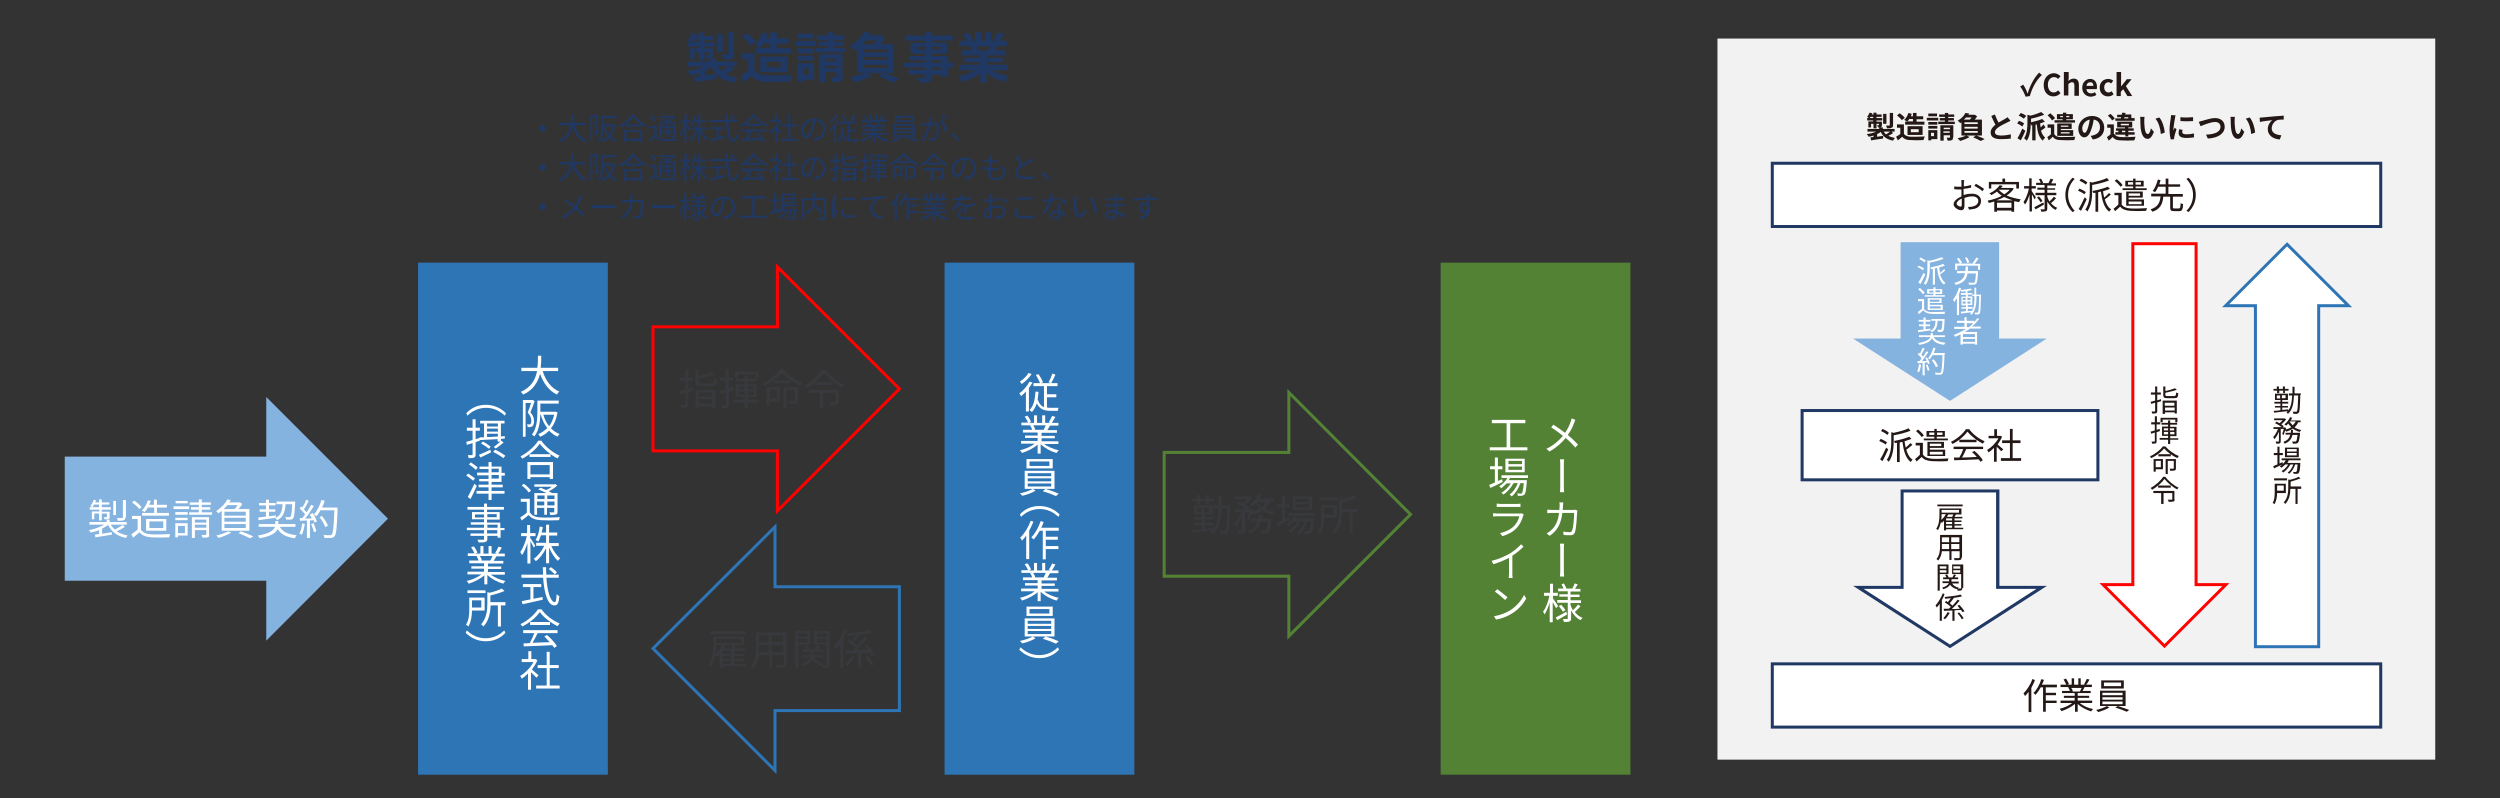 <?xml version="1.0" encoding="utf-8"?>
<!-- Generator: Adobe Illustrator 25.2.3, SVG Export Plug-In . SVG Version: 6.00 Build 0)  -->
<svg version="1.1" id="レイヤー_1" xmlns="http://www.w3.org/2000/svg" xmlns:xlink="http://www.w3.org/1999/xlink" x="0px"
	 y="0px" viewBox="0 0 830 265" style="enable-background:new 0 0 830 265;" xml:space="preserve">
<rect x="0" y="0" width="830" height="265" fill="#333333" stroke="none"/>
<style type="text/css">
	.st0{fill:#203864;}
	.st1{fill:#F2F2F2;}
	.st2{fill:#FFFFFF;}
	.st3{fill:#2E75B6;}
	.st4{fill:#FF0100;}
	.st5{fill:#231815;}
	.st6{fill:#84B3DF;}
	.st7{fill:none;stroke:#548235;stroke-miterlimit:10;}
	.st8{fill:#38393C;}
	.st9{fill:none;stroke:#2E75B6;stroke-miterlimit:10;}
	.st10{fill:none;stroke:#FF0100;stroke-miterlimit:10;}
	.st11{fill:#548235;}
</style>
<g>
	<path class="st0" d="M243.9,22.9c-0.9,0.6-2,1.2-3,1.7c1.1,0.6,2.4,1,3.9,1.2c-0.4,0.4-0.9,1.2-1.2,1.7c-3.7-0.7-6-2.4-7.3-5.3
		c-0.6,0.5-1.4,0.9-2.1,1.3V25c1.2-0.1,2.4-0.3,3.6-0.5l0.1,1.7c-2.5,0.4-5.2,0.7-7.2,1l-0.3-1.7c0.5-0.1,1.1-0.1,1.8-0.2v-1
		c-1,0.3-2,0.6-3,0.8c-0.3-0.5-0.8-1.2-1.1-1.5c2-0.3,4-0.8,5.6-1.5h-5.3v-1.7h7v-0.9c-0.2,0-0.5,0-0.7,0c-0.1-0.4-0.3-0.9-0.5-1.2
		c0.4,0,0.8,0,1,0c0.2,0,0.2-0.1,0.2-0.2v-0.7h-1.5v2.6H232v-2.6h-1.4v2.2H229v-3.5h3v-0.6h-3.7v-1.4h1.1c-0.4-0.2-0.8-0.5-1.1-0.6
		c0.6-0.7,1.1-1.7,1.4-2.6l1.6,0.4c-0.1,0.3-0.2,0.5-0.3,0.7h1v-1.2h1.8v1.2h3v1.4h-3v0.7h3.5v1.4h-3.5v0.6h3.2v2
		c0,0.7-0.1,1-0.6,1.2c-0.2,0.1-0.5,0.2-0.8,0.2h1.9v0.9h7V22h-1.8L243.9,22.9z M232,13.8v-0.7h-1.7c-0.1,0.3-0.3,0.5-0.5,0.7H232z
		 M239.9,17.3H238v-6h1.9V17.3z M238.2,22c0.3,0.6,0.8,1.1,1.3,1.5c0.8-0.4,1.8-1,2.6-1.5H238.2z M243.8,17.9c0,0.9-0.2,1.4-0.8,1.6
		c-0.6,0.3-1.5,0.3-2.8,0.3c-0.1-0.5-0.4-1.2-0.6-1.7c0.8,0,1.7,0,1.9,0c0.3,0,0.3-0.1,0.3-0.3v-7.1h1.9V17.9z"/>
	<path class="st0" d="M250.4,23.2c0.7,1.2,2.1,1.7,4,1.8c2.1,0.1,6.2,0,8.6-0.1c-0.2,0.5-0.6,1.5-0.7,2.2c-2.2,0.1-5.8,0.1-7.9,0.1
		c-2.2-0.1-3.7-0.6-4.9-2c-0.8,0.7-1.6,1.4-2.6,2.2l-1-2.2c0.8-0.5,1.7-1,2.5-1.7v-3.8h-2.1v-2h4.2V23.2z M249.2,15.1
		c-0.6-0.9-1.8-2.1-2.9-2.8l1.6-1.3c1.1,0.8,2.4,1.9,3,2.7L249.2,15.1z M252.3,16c-0.4-0.3-1.3-0.8-1.8-1c1.1-1,2-2.6,2.6-4.2l2,0.5
		c-0.2,0.5-0.3,0.9-0.6,1.4h1.3v-2h2.1v2h3.9v1.8h-3.9V16h4.7v1.8H251V16H252.3z M253.5,14.4c-0.4,0.6-0.8,1.1-1.2,1.5h3.4v-1.5
		H253.5z M252.4,24v-5.2h9.1V24H252.4z M254.5,22.3h4.7v-1.8h-4.7V22.3z"/>
	<path class="st0" d="M270.8,15.3H264v-1.7h6.8V15.3z M270.3,26.5h-3.7v0.7h-1.8V21h5.5V26.5z M270.2,17.7h-5.4v-1.6h5.4V17.7z
		 M264.8,18.5h5.4v1.6h-5.4V18.5z M270.2,12.8h-5.3v-1.6h5.3V12.8z M266.6,22.7v2.1h1.9v-2.1H266.6z M280.7,15.9v1.5h-9.9v-1.5h3.9
		v-0.7h-3v-1.4h3v-0.6h-3.5v-1.5h3.5v-1h2v1h3.6v1.5h-3.6v0.6h3.3v1.4h-3.3v0.7H280.7z M279.8,25.4c0,0.9-0.2,1.4-0.8,1.6
		c-0.6,0.3-1.4,0.3-2.6,0.3c-0.1-0.5-0.3-1.2-0.6-1.7c0.7,0,1.4,0,1.6,0c0.2,0,0.3-0.1,0.3-0.3v-1.3H274v3.3h-2v-9.3h7.7V25.4z
		 M274,19.6v0.8h3.7v-0.8H274z M277.8,22.7v-0.8H274v0.8H277.8z"/>
	<path class="st0" d="M293.7,24.2c1.7,0.7,3.7,1.5,4.9,2.1l-2.4,1.1c-1-0.6-2.8-1.5-4.5-2.2l1.6-1h-5.6l1.8,0.8
		c-1.5,1-3.8,1.9-5.6,2.4c-0.4-0.4-1.2-1.3-1.7-1.7c1.8-0.4,3.7-1,5-1.6h-2.7v-7.9c-0.3,0.2-0.5,0.4-0.8,0.6
		c-0.4-0.5-1.1-1.2-1.6-1.5c2.3-1.3,3.9-3.2,4.8-4.7l2.3,0.4c-0.1,0.3-0.3,0.5-0.5,0.7h3.3l0.3-0.1l1.5,1c-0.4,0.6-0.9,1.4-1.5,2.1
		h4.3v9.5H293.7z M287.5,13.4c-0.4,0.5-0.8,0.9-1.2,1.3h3.6c0.4-0.4,0.7-0.9,1-1.3H287.5z M294.4,16.4h-7.9v1h7.9V16.4z M294.4,18.9
		h-7.9v1h7.9V18.9z M286.6,22.5h7.9v-1h-7.9V22.5z"/>
	<path class="st0" d="M316.7,22.4h-1.9v3.1h-2.2v-0.7h-3.2v0.6c0,1.1-0.3,1.5-1,1.8c-0.7,0.3-1.7,0.3-3.2,0.3
		c-0.1-0.5-0.4-1.2-0.7-1.7c0.9,0,1.9,0,2.2,0c0.3,0,0.5-0.1,0.5-0.5v-0.6h-5.5v-1.5h5.5v-0.8h-7.1v-1.6h7.1V20h-5.3v-1.4h5.3v-0.8
		h-4.9v-3.6h4.9v-0.7h-6.7v-1.7h6.7v-1.2h2.2v1.2h6.9v1.7h-6.9v0.7h5.1v3.6h-5.1v0.8h5.4v2.2h1.9V22.4z M307.3,16.4v-0.9h-2.8v0.9
		H307.3z M309.4,15.5v0.9h2.9v-0.9H309.4z M309.4,20.8h3.2V20h-3.2V20.8z M312.7,22.4h-3.2v0.8h3.2V22.4z"/>
	<path class="st0" d="M329.2,23.3c1.5,0.9,3.6,1.6,5.7,2c-0.5,0.5-1.1,1.4-1.4,1.9c-2.2-0.6-4.4-1.6-6-3v3.2h-2.1v-3.1
		c-1.7,1.3-3.9,2.4-6,2.9c-0.3-0.5-0.9-1.4-1.4-1.8c2-0.4,4.1-1.2,5.7-2.1h-5.2v-1.8h6.9v-0.8h-5.2v-1.5h5.2v-0.8h-6.1v-1.7h3.4
		c-0.1-0.5-0.4-1-0.6-1.4l0.2,0h-3.8v-1.7h2.4c-0.3-0.7-0.7-1.5-1.1-2.2l1.8-0.6c0.5,0.8,1.1,1.8,1.4,2.5l-0.9,0.3h1.6v-2.9h2v2.9
		h1.3v-2.9h2v2.9h1.6l-0.6-0.2c0.4-0.7,0.9-1.8,1.1-2.6l2.3,0.5c-0.5,0.8-1,1.6-1.4,2.3h2.3v1.7H331c-0.3,0.5-0.6,1-0.8,1.4h3.5v1.7
		h-6.2v0.8h5.4v1.5h-5.4v0.8h7v1.8H329.2z M324.3,15.3c0.3,0.5,0.5,1,0.6,1.4l-0.3,0.1h3.4c0.2-0.4,0.4-1,0.6-1.4H324.3z"/>
</g>
<g>
	<rect x="570.2" y="12.8" class="st1" width="238.3" height="239.4"/>
	<g>
		<g>
			<polygon class="st2" points="748.8,214.7 748.8,101.5 738.9,101.5 759.3,81.1 779.7,101.5 769.8,101.5 769.8,214.7 			"/>
			<path class="st3" d="M759.3,81.8l19.2,19.2h-8.2h-1v1v112.2h-20V102v-1h-1h-8.2L759.3,81.8 M759.3,80.4L737.7,102h10.6v113.2h22
				V102h10.6L759.3,80.4L759.3,80.4z"/>
		</g>
		<g>
			<polygon class="st2" points="698.2,194.1 708.1,194.1 708.1,80.9 729.1,80.9 729.1,194.1 739,194.1 718.6,214.5 			"/>
			<path class="st4" d="M728.6,81.4v112.2v1h1h8.2l-19.2,19.2l-19.2-19.2h8.2h1v-1V81.4H728.6 M729.6,80.4h-22v113.2H697l21.6,21.6
				l21.6-21.6h-10.6V80.4L729.6,80.4z"/>
		</g>
		<g>
			<path class="st5" d="M717.5,133.2l-1.3,0.4v2.9c0,0.4-0.1,0.6-0.4,0.7c-0.2,0.1-0.6,0.1-1.3,0.1c0-0.2-0.1-0.5-0.2-0.7
				c0.4,0,0.9,0,1,0c0.1,0,0.2,0,0.2-0.2v-2.7c-0.5,0.1-0.9,0.3-1.3,0.4l-0.2-0.7c0.4-0.1,0.9-0.2,1.5-0.4V131h-1.4v-0.7h1.4v-2h0.7
				v2h1.2v0.7h-1.2v1.9c0.4-0.1,0.8-0.2,1.2-0.4L717.5,133.2z M721.8,131.5c0.5,0,0.6-0.2,0.7-1.2c0.2,0.1,0.5,0.2,0.7,0.3
				c-0.1,1.3-0.3,1.6-1.3,1.6h-2.3c-1.1,0-1.4-0.2-1.4-1.1v-2.8h0.7v1.5c1.2-0.2,2.4-0.6,3.2-0.9l0.6,0.5c-1,0.4-2.5,0.7-3.8,1v0.7
				c0,0.3,0.1,0.4,0.8,0.4H721.8z M718,133h4.7v4.3H722v-0.4h-3.2v0.5H718V133z M718.7,133.7v1h3.2v-1H718.7z M722,136.3v-1h-3.2v1
				H722z"/>
			<path class="st5" d="M716,143.5v3c0,0.4-0.1,0.6-0.3,0.7c-0.2,0.1-0.6,0.1-1.2,0.1c0-0.2-0.1-0.5-0.2-0.7c0.4,0,0.8,0,0.9,0
				c0.1,0,0.2,0,0.2-0.2v-2.8l-1.2,0.4l-0.2-0.7c0.4-0.1,0.9-0.2,1.4-0.4v-2h-1.2v-0.7h1.2v-2h0.7v2h1.1v0.7H716v1.8
				c0.3-0.1,0.7-0.2,1-0.3l0.1,0.7L716,143.5z M723.2,146h-2.7v1.4h-0.7V146H717v-0.6h2.8v-0.7h-2v-3.1h2V141h-2.2v-0.6h2.2v-0.8
				h0.7v0.8h2.3v0.6h-2.3v0.7h2.1v3.1h-2.1v0.7h2.7V146z M718,140.2h-0.7v-1.5h5.6v1.5h-0.7v-0.9H718V140.2z M718.4,142.9h1.4v-0.7
				h-1.4V142.9z M719.8,144.2v-0.8h-1.4v0.8H719.8z M720.4,142.2v0.7h1.4v-0.7H720.4z M721.9,143.4h-1.4v0.8h1.4V143.4z"/>
			<path class="st5" d="M718.9,148.2c1.1,1.3,2.9,2.6,4.5,3.2c-0.2,0.2-0.4,0.4-0.5,0.7c-1.6-0.7-3.4-2-4.4-3.2
				c-0.9,1.1-2.5,2.4-4.3,3.2c-0.1-0.2-0.3-0.4-0.4-0.6c1.8-0.8,3.5-2.2,4.3-3.3H718.9z M718.1,155.8h-2.4v0.8H715v-4.2h3.1V155.8z
				 M715.7,153v2.1h1.7V153H715.7z M720.7,151.5h-4.1v-0.7h4.1V151.5z M722.4,155.5c0,0.4-0.1,0.6-0.4,0.7c-0.3,0.1-0.7,0.1-1.5,0.1
				c0-0.2-0.1-0.5-0.2-0.7c0.5,0,1,0,1.2,0c0.1,0,0.2,0,0.2-0.2V153h-2v4.4h-0.7v-5h3.4V155.5z"/>
			<path class="st5" d="M718.9,158.3c1,1.4,2.8,2.9,4.4,3.6c-0.2,0.2-0.4,0.4-0.5,0.6c-1.5-0.8-3.3-2.3-4.2-3.5
				c-0.8,1.2-2.4,2.6-4.1,3.6c-0.1-0.2-0.3-0.4-0.5-0.6c1.7-0.9,3.4-2.5,4.2-3.7H718.9z M722,165.8c0,0.4-0.1,0.6-0.4,0.7
				c-0.3,0.1-0.8,0.1-1.6,0.1c0-0.2-0.2-0.5-0.3-0.7c0.6,0,1.1,0,1.3,0c0.2,0,0.2,0,0.2-0.2v-2h-2.9v3.6h-0.8v-3.6h-2.6v-0.7h7
				V165.8z M720.7,161.2v0.7h-4.2v-0.7H720.7z"/>
		</g>
		<g>
			<path class="st5" d="M763.7,131c-0.1,4.2-0.2,5.6-0.5,6c-0.2,0.2-0.4,0.3-0.6,0.4c-0.3,0-0.7,0-1.2,0c0-0.2-0.1-0.5-0.2-0.7
				c0.5,0,0.9,0,1.1,0c0.2,0,0.2,0,0.3-0.2c0.2-0.3,0.3-1.6,0.4-5.2h-1.4c-0.1,2.7-0.5,4.8-2,6.1c-0.1-0.2-0.4-0.4-0.5-0.5
				c0.1-0.1,0.3-0.2,0.4-0.4c-1.6,0.2-3.3,0.4-4.5,0.5l-0.1-0.6c0.6,0,1.4-0.1,2.2-0.2v-0.9h-1.8v-0.5h1.8V134h-2v-0.6h2v-0.6h-1.8
				v-2.1h4.3v2.1h-1.9v0.6h2v0.6h-2v0.8h1.9v0.5h-1.9v0.8c0.6-0.1,1.3-0.1,2-0.2l0,0.4c0.9-1.2,1.2-2.9,1.3-5h-1.1v-0.7h1.2
				c0-0.7,0-1.5,0-2.2h0.7c0,0.8,0,1.5,0,2.2h2.1V131z M755.9,129.7h-1.1v-0.6h1.1v-0.8h0.7v0.8h1.3v-0.8h0.7v0.8h1.2v0.6h-1.2v0.8
				H758v-0.8h-1.3v0.8h-0.7V129.7z M757,132.3v-1h-1.1v1H757z M758.8,131.2h-1.2v1h1.2V131.2z"/>
			<path class="st5" d="M757.7,144c0.2-0.4,0.4-1,0.5-1.6h-1v4.1c0,0.4-0.1,0.6-0.3,0.7c-0.3,0.1-0.6,0.1-1.2,0.1
				c0-0.2-0.1-0.5-0.2-0.7c0.4,0,0.8,0,0.9,0c0.1,0,0.2,0,0.2-0.1v-3.2c-0.4,1-0.9,1.9-1.5,2.5c-0.1-0.2-0.3-0.5-0.4-0.7
				c0.6-0.6,1.2-1.7,1.6-2.7h-1.5v-0.6h2.7c-0.5-0.4-1.4-1-2.2-1.3l0.5-0.5c0.3,0.1,0.6,0.3,1,0.5c0.4-0.3,0.7-0.6,1-1h-2.8v-0.6
				h3.4l0.1,0l0.5,0.3c-0.4,0.6-1,1.2-1.6,1.7c0.3,0.2,0.6,0.4,0.8,0.6l-0.4,0.4h0.7l0.1,0l0.4,0.2c-0.1,0.2-0.1,0.4-0.1,0.5
				c0.7-0.2,1.3-0.4,1.8-0.8c-0.4-0.4-0.8-0.8-1-1.2c-0.2,0.3-0.5,0.5-0.7,0.7c-0.1-0.1-0.4-0.3-0.6-0.4c0.8-0.6,1.5-1.5,1.9-2.4
				l0.7,0.2c-0.1,0.3-0.3,0.6-0.5,0.9h3.3v0.6H763c-0.3,0.7-0.7,1.2-1.2,1.7c0.6,0.4,1.4,0.7,2.2,0.9c-0.1,0.2-0.4,0.4-0.5,0.6
				c-0.8-0.2-1.6-0.6-2.3-1.1c-0.6,0.4-1.4,0.8-2.2,1c0-0.1-0.2-0.2-0.3-0.4c-0.2,0.6-0.4,1.1-0.6,1.6L757.7,144z M763.6,143.8
				c0,0,0,0.2,0,0.3c-0.2,1.9-0.4,2.6-0.7,2.9c-0.2,0.2-0.4,0.2-0.6,0.3c-0.2,0-0.7,0-1.1,0c0-0.2-0.1-0.5-0.2-0.7c0.4,0,0.8,0,1,0
				c0.2,0,0.2,0,0.3-0.1c0.2-0.2,0.3-0.7,0.5-2.1h-1.7c-0.3,1.3-1,2.3-2.6,2.9c-0.1-0.2-0.3-0.4-0.4-0.6c1.4-0.5,2-1.3,2.3-2.4h-1.6
				v-0.6h1.7c0.1-0.3,0.1-0.6,0.1-1h0.7c0,0.3-0.1,0.7-0.1,1H763.6z M760.1,139.9c0.3,0.5,0.7,0.9,1.1,1.3c0.4-0.4,0.7-0.8,1-1.3
				H760.1z"/>
			<path class="st5" d="M757.9,154.1c-1,0.5-2.1,1-2.9,1.4l-0.3-0.7c0.4-0.2,0.8-0.4,1.4-0.6v-3.1h-1.2v-0.7h1.2v-2.1h0.7v2.1h1.1
				v0.7h-1.1v2.8l1-0.5L757.9,154.1z M759.8,153c-0.1,0.2-0.3,0.5-0.4,0.7h4.3c0,0,0,0.2,0,0.3c-0.1,2.1-0.3,2.8-0.6,3.1
				c-0.1,0.2-0.3,0.2-0.6,0.2c-0.2,0-0.6,0-1,0c0-0.2-0.1-0.4-0.2-0.6c0.4,0,0.7,0,0.8,0c0.1,0,0.2,0,0.3-0.1
				c0.2-0.2,0.3-0.8,0.4-2.4h-0.8c-0.4,1.2-1.2,2.5-2,3.1c-0.1-0.1-0.3-0.3-0.5-0.4c0.8-0.5,1.5-1.6,1.9-2.7h-1
				c-0.5,1-1.5,2.1-2.4,2.7c-0.1-0.2-0.3-0.3-0.5-0.5c0.8-0.4,1.7-1.3,2.2-2.2h-1c-0.4,0.4-0.8,0.8-1.3,1.1
				c-0.1-0.1-0.4-0.4-0.5-0.5c0.8-0.5,1.5-1.2,2-2h-1.4v-0.6h6.3v0.6H759.8z M763.2,151.8h-4.6v-3.2h4.6V151.8z M762.5,149.1h-3.2
				v0.8h3.2V149.1z M762.5,150.4h-3.2v0.8h3.2V150.4z"/>
			<path class="st5" d="M756,163.6c0,1.2-0.2,2.7-0.9,3.8c-0.1-0.1-0.4-0.4-0.6-0.4c0.7-1.1,0.7-2.6,0.7-3.7v-2.7h3.7v3.1H756z
				 M759.2,159.5H755v-0.7h4.3V159.5z M756,161.2v1.7h2.2v-1.7H756z M763.9,162.3h-1.1v5h-0.7v-5h-1.7c0,1.6-0.3,3.6-1.7,5
				c-0.1-0.2-0.4-0.4-0.5-0.5c1.4-1.5,1.5-3.5,1.5-5v-2.6l0.6,0.1c1.1-0.3,2.2-0.6,2.8-1l0.7,0.5c-0.9,0.4-2.2,0.8-3.3,1.1v1.6h3.5
				V162.3z"/>
		</g>
	</g>
	<g>
		<g>
			<polygon class="st6" points="647.4,133.1 679.5,112.4 663.7,112.4 663.7,80.4 631,80.4 631,112.4 615.2,112.4 			"/>
			<g>
				<path class="st2" d="M656.7,90c0,0,0,0.2,0,0.3c-0.1,2.5-0.3,3.5-0.6,3.9c-0.2,0.2-0.4,0.3-0.8,0.3c-0.3,0-1,0-1.6,0
					c0-0.2-0.1-0.5-0.2-0.7c0.7,0.1,1.4,0.1,1.6,0.1c0.2,0,0.3,0,0.4-0.1c0.2-0.2,0.4-1,0.5-3h-2.8c-0.3,1.9-1.2,3.1-3.9,3.8
					c-0.1-0.2-0.3-0.5-0.4-0.7c2.4-0.6,3.2-1.6,3.5-3.2h-2.7V90h2.8c0-0.4,0.1-0.9,0.1-1.5h0.8c0,0.5-0.1,1-0.1,1.5H656.7z
					 M657.4,87.5v2.1h-0.7v-1.4h-6.9v1.4h-0.7v-2.1h6l-0.2-0.1c0.4-0.5,1-1.4,1.2-1.9l0.8,0.3c-0.4,0.6-0.9,1.3-1.3,1.8H657.4z
					 M650.7,87.5c-0.2-0.4-0.6-1.1-1-1.6l0.6-0.3c0.4,0.5,0.9,1.1,1.1,1.6L650.7,87.5z M653.1,87.3c-0.1-0.5-0.4-1.2-0.7-1.7
					l0.6-0.2c0.3,0.5,0.7,1.2,0.8,1.7L653.1,87.3z"/>
				<path class="st2" d="M657.7,97.7c0,0,0,0.3,0,0.3c-0.1,4.3-0.2,5.6-0.4,6c-0.2,0.2-0.3,0.3-0.6,0.4c-0.2,0-0.6,0-1,0
					c0-0.2-0.1-0.5-0.2-0.6c0.4,0,0.7,0,0.9,0c0.1,0,0.2,0,0.3-0.2c0.2-0.3,0.3-1.6,0.4-5.3h-0.9v0.3c0,1.9-0.2,4.3-1.6,5.9
					c-0.1-0.1-0.4-0.3-0.5-0.4c0.1-0.1,0.2-0.2,0.3-0.4c-1.2,0.1-2.4,0.3-3.3,0.4l-0.1-0.6l1.7-0.2v-0.8h-1.5V102h1.5v-0.6h-1.5
					v-2.9h1.5v-0.6H651v-0.6h1.6v-0.6c-0.5,0.1-1,0.1-1.5,0.1c0-0.2-0.1-0.4-0.2-0.5c-0.1,0.4-0.3,0.9-0.5,1.3v7h-0.7v-5.6
					c-0.3,0.5-0.6,0.9-0.9,1.3c-0.1-0.2-0.3-0.6-0.4-0.8c0.8-1,1.5-2.5,2-4l0.7,0.2c-0.1,0.2-0.1,0.4-0.2,0.6
					c1.2-0.1,2.6-0.3,3.4-0.5l0.4,0.5c-0.4,0.1-1,0.2-1.5,0.3v0.7h1.6v0.5h0.7v-2.3h0.6v2.3H657.7z M651.6,99.6h1v-0.7h-1V99.6z
					 M651.6,100.8h1v-0.7h-1V100.8z M654.2,99.6v-0.7h-1v0.7H654.2z M654.2,100.8v-0.7h-1v0.7H654.2z M655.5,98.3h-0.7v-0.5h-1.5
					v0.6h1.5v2.9h-1.5v0.6h1.6v0.6h-1.6v0.8c0.5,0,1-0.1,1.4-0.1c0.8-1.4,0.8-3.1,0.8-4.6V98.3z"/>
				<path class="st2" d="M653.9,109.2c-0.5,0.4-1.1,0.7-1.6,1h4.1v4.2h-0.8v-0.3h-4v0.3h-0.7V111c-0.6,0.3-1.2,0.6-1.8,0.8
					c-0.1-0.2-0.3-0.5-0.5-0.6c1.4-0.5,2.8-1.2,4.1-2h-3.9v-0.7h3.4v-1.3h-2.5v-0.7h2.5v-1.2h0.7v1.2h2.5v0.4
					c0.4-0.4,0.8-0.9,1.1-1.3l0.6,0.3c-0.7,0.9-1.5,1.8-2.4,2.5h2.9v0.7H653.9z M655.7,110.9h-4v1h4V110.9z M655.7,113.5v-1h-4v1
					H655.7z M653.7,108.6c0.5-0.4,1-0.8,1.5-1.3H653v1.3H653.7z"/>
				<path class="st2" d="M638.4,89.7c-0.4-0.3-1.1-0.8-1.8-1l0.4-0.5c0.6,0.2,1.4,0.6,1.8,1L638.4,89.7z M639.2,91.1
					c-0.5,1.1-1.1,2.3-1.6,3.2l-0.7-0.5c0.5-0.8,1.2-2.1,1.7-3.2L639.2,91.1z M638.9,87.1c-0.4-0.4-1.1-0.8-1.7-1.1l0.4-0.5
					c0.6,0.3,1.4,0.7,1.8,1L638.9,87.1z M645.3,85.9c-1.2,0.5-3,1-4.6,1.3v1.9c0,1.6-0.2,3.8-1.4,5.5c-0.1-0.2-0.4-0.4-0.6-0.5
					c1.1-1.5,1.2-3.5,1.2-5v-2.7l0.6,0.2c1.5-0.3,3.1-0.8,4.1-1.2L645.3,85.9z M645.8,89.8c-0.5,0.5-1.2,1-1.7,1.3
					c0.4,1.2,0.9,2.2,1.8,2.8c-0.2,0.1-0.4,0.4-0.5,0.6c-1.4-1-2-3.1-2.3-5.6c-0.2,0.1-0.5,0.1-0.7,0.2v5.4h-0.7v-5.2
					c-0.2,0-0.4,0.1-0.6,0.1c0-0.2-0.1-0.4-0.2-0.6c1.5-0.3,3.3-0.7,4.2-1.2l0.6,0.6c-0.5,0.2-1.2,0.4-1.9,0.6
					c0.1,0.6,0.2,1.2,0.3,1.8c0.5-0.4,1-0.9,1.4-1.3L645.8,89.8z"/>
				<path class="st2" d="M638.7,102.5c0.5,0.7,1.3,1.1,2.5,1.1c1.1,0,3.4,0,4.6-0.1c-0.1,0.2-0.2,0.5-0.2,0.7c-1.1,0-3.2,0.1-4.3,0
					c-1.3-0.1-2.2-0.4-2.8-1.2c-0.4,0.4-0.9,0.8-1.4,1.3l-0.4-0.7c0.4-0.3,0.9-0.7,1.4-1.1V100h-1.3v-0.7h2V102.5z M638.4,97.7
					c-0.3-0.5-1-1.2-1.6-1.7l0.6-0.4c0.6,0.5,1.3,1.1,1.6,1.6L638.4,97.7z M645.7,98.5H639V98h2.9v-0.5h-2.1V96h2.1v-0.6h0.7V96h2.2
					v1.6h-2.2V98h3.1V98.5z M640.7,100.7v0.5h4.3v1.7H640V99h4.6v1.6H640.7z M641.9,97.1v-0.6h-1.4v0.6H641.9z M640.7,99.5v0.7h3.2
					v-0.7H640.7z M640.7,101.7v0.7h3.6v-0.7H640.7z M642.6,96.4v0.6h1.5v-0.6H642.6z"/>
				<path class="st2" d="M641.9,111.8c0.6,1.2,2,1.8,4,2c-0.2,0.2-0.4,0.5-0.5,0.7c-2-0.3-3.3-0.9-4-2.2c-0.4,0.9-1.4,1.7-4.2,2.2
					c-0.1-0.2-0.3-0.5-0.4-0.6c2.9-0.5,3.8-1.3,4.1-2h-3.8v-0.6h3.9v-0.7h0.7v0.7h4v0.6H641.9z M636.8,109.6
					c0.5-0.1,1.1-0.1,1.8-0.2v-1.1h-1.5v-0.6h1.5v-0.9H637v-0.6h1.6v-0.8h0.7v0.8h1.6v0.6h-1.6v0.9h1.5v0.6h-1.5v1
					c0.5-0.1,1.1-0.1,1.6-0.2l0,0.6c-1.5,0.2-3,0.4-4.1,0.6L636.8,109.6z M643.3,106.5c-0.1,1.8-0.5,3.1-2,3.8
					c-0.1-0.2-0.3-0.4-0.4-0.5c1.3-0.6,1.6-1.7,1.7-3.3h-1.4v-0.6h4.4c0,0,0,0.2,0,0.3c-0.1,2.5-0.2,3.4-0.5,3.7
					c-0.1,0.2-0.3,0.3-0.6,0.3c-0.2,0-0.7,0-1.1,0c0-0.2-0.1-0.5-0.2-0.7c0.4,0,0.8,0,1,0c0.2,0,0.2,0,0.3-0.1
					c0.2-0.2,0.3-0.9,0.4-2.9H643.3z"/>
				<path class="st2" d="M637.8,121.1c-0.1,0.9-0.4,1.9-0.7,2.5c-0.1-0.1-0.4-0.2-0.6-0.3c0.3-0.6,0.5-1.5,0.6-2.4L637.8,121.1z
					 M639.7,118.6c0.4,0.6,0.8,1.5,1,2l-0.6,0.3c0-0.2-0.1-0.4-0.2-0.6l-0.9,0.1v4.2h-0.7v-4.1l-1.6,0.1l-0.1-0.7c0.2,0,0.4,0,0.7,0
					c0.2-0.3,0.4-0.6,0.7-0.9c-0.3-0.4-0.8-1-1.3-1.4l0.4-0.5c0.1,0.1,0.2,0.2,0.3,0.3c0.3-0.6,0.7-1.3,0.9-1.9l0.7,0.2
					c-0.3,0.7-0.8,1.5-1.1,2c0.2,0.2,0.4,0.5,0.6,0.7c0.4-0.6,0.8-1.3,1.1-1.8l0.6,0.3c-0.6,0.9-1.4,2.1-2.1,3c0.5,0,1,0,1.6-0.1
					c-0.1-0.3-0.3-0.6-0.5-0.9L639.7,118.6z M639.9,121c0.3,0.6,0.6,1.4,0.7,1.9l-0.6,0.2c-0.1-0.5-0.4-1.3-0.6-1.9L639.9,121z
					 M645.6,117.5c-0.2,4.5-0.3,6-0.7,6.5c-0.2,0.3-0.5,0.4-0.8,0.4c-0.3,0-0.9,0-1.5,0c0-0.2-0.1-0.5-0.2-0.7
					c0.7,0.1,1.3,0.1,1.5,0.1c0.2,0,0.3,0,0.4-0.1c0.3-0.3,0.5-1.9,0.6-5.8h-3.3c-0.3,0.5-0.6,1-0.9,1.4c-0.1-0.1-0.5-0.3-0.6-0.4
					c0.8-0.8,1.4-2.1,1.8-3.5l0.7,0.2c-0.2,0.6-0.4,1.1-0.6,1.6h3.7V117.5z M642.7,121.9c-0.2-0.6-0.8-1.6-1.3-2.3l0.6-0.3
					c0.6,0.7,1.2,1.6,1.4,2.3L642.7,121.9z"/>
			</g>
		</g>
		<g>
			<g>
				<polygon class="st2" points="616.9,195 631.5,195 631.5,163 663.2,163 663.2,195 677.8,195 647.4,214.6 				"/>
				<path class="st0" d="M662.7,163.5v31v1h1h12.4L647.4,214l-28.7-18.5H631h1v-1v-31H662.7 M663.7,162.5H631v32h-15.8l32.2,20.7
					l32.2-20.7h-15.8V162.5L663.7,162.5z"/>
			</g>
			<g>
				<path class="st5" d="M651.7,175.7h-5.6v0.4h-0.7v-3.2c-0.2,0.2-0.5,0.5-0.7,0.7c-0.1-0.1-0.2-0.2-0.3-0.3
					c-0.2,0.9-0.5,1.9-1,2.7c-0.1-0.1-0.4-0.4-0.6-0.4c1-1.4,1.1-3.4,1.1-4.8v-2h7.3v2h-1.9l0.1,0c-0.2,0.2-0.3,0.5-0.5,0.8h2.6v0.5
					h-2.6v0.7h2.3v0.5h-2.3v0.7h2.3v0.5h-2.3v0.7h2.9V175.7z M651.6,168.1h-8.4v-0.6h8.4V168.1z M644.6,170.7c0,0.6,0,1.3-0.1,1.9
					c0.6-0.5,1.2-1.2,1.5-1.9H644.6z M644.6,169.3v0.9h5.8v-0.9H644.6z M648.1,172.1h-2v0.7h2V172.1z M648.1,173.3h-2v0.7h2V173.3z
					 M646.1,175.2h2v-0.7h-2V175.2z M646.8,170.8c-0.1,0.3-0.3,0.5-0.4,0.8h1.7c0.1-0.2,0.3-0.5,0.4-0.8L646.8,170.8L646.8,170.8z"
					/>
				<path class="st5" d="M651.2,185.1c0,0.5-0.1,0.7-0.4,0.8c-0.3,0.1-0.9,0.1-1.9,0.1c0-0.2-0.1-0.5-0.2-0.7c0.7,0,1.4,0,1.6,0
					c0.2,0,0.3-0.1,0.3-0.3v-2h-2.7v2.9h-0.7V183h-2.5c-0.1,1.1-0.5,2.2-1.2,3.1c-0.1-0.1-0.4-0.4-0.6-0.5c1.1-1.2,1.2-3,1.2-4.4
					v-3.6h7.3V185.1z M647.1,182.3v-1.7h-2.4v0.6c0,0.3,0,0.7,0,1.1H647.1z M644.7,178.4v1.6h2.4v-1.6H644.7z M650.5,178.4h-2.7v1.6
					h2.7V178.4z M650.5,182.3v-1.7h-2.7v1.7H650.5z"/>
				<path class="st5" d="M644,190.6v5.5h-0.7v-8.7h3.6v3.2H644z M644,188v0.8h2.2V188H644z M646.2,190.1v-0.8H644v0.8H646.2z
					 M651.5,195.2c0,0.4-0.1,0.6-0.3,0.8c-0.2,0.1-0.7,0.1-1.3,0.1c0-0.2-0.1-0.5-0.2-0.7c0,0.1-0.1,0.1-0.1,0.2
					c-1-0.3-1.7-0.8-2.2-1.5c-0.3,0.6-0.9,1.1-2.2,1.5c-0.1-0.1-0.3-0.4-0.4-0.5c1.4-0.4,2-1,2.2-1.5h-2.1v-0.6h2.2V193v-0.7h-2
					v-0.6h1.1c-0.1-0.3-0.3-0.6-0.4-0.8l0.6-0.2c0.2,0.3,0.5,0.7,0.5,1h1.3c0.2-0.3,0.4-0.7,0.5-1l0.7,0.2c-0.2,0.3-0.4,0.6-0.5,0.8
					h1.2v0.6h-2.2v0.7v0.1h2.4v0.6h-2.2c0.4,0.7,1.2,1.2,2.2,1.4c-0.1,0.1-0.2,0.2-0.3,0.3c0.4,0,0.8,0,0.9,0c0.1,0,0.2-0.1,0.2-0.2
					v-4.6h-3v-3.2h3.7V195.2z M648.5,188v0.8h2.3V188H648.5z M650.8,190.1v-0.8h-2.3v0.8H650.8z"/>
				<path class="st5" d="M645.6,197.2c-0.2,0.7-0.5,1.3-0.9,2v6.9H644v-5.7c-0.3,0.5-0.7,1-1,1.3c-0.1-0.2-0.3-0.6-0.4-0.7
					c0.9-1,1.8-2.5,2.4-4L645.6,197.2z M647.3,203.5c-0.4,0.7-1,1.6-1.6,2.1c-0.1-0.1-0.4-0.3-0.5-0.4c0.5-0.5,1.1-1.3,1.4-2
					L647.3,203.5z M651.5,203.2c-0.1-0.2-0.2-0.4-0.4-0.7c-0.7,0-1.5,0.1-2.2,0.1v3.5h-0.7v-3.4c-1,0-2,0.1-2.8,0.1l-0.1-0.7
					c0.5,0,1.1,0,1.7,0c0.2-0.2,0.4-0.4,0.7-0.6c-0.5-0.5-1.3-1.1-2-1.5l0.4-0.5c0.2,0.1,0.4,0.3,0.6,0.4c0.3-0.4,0.7-0.9,1-1.3
					c-0.6,0.1-1.3,0.1-1.9,0.2c0-0.2-0.1-0.4-0.2-0.6c1.8-0.2,4.1-0.4,5.3-0.8l0.5,0.6c-0.8,0.2-1.8,0.4-2.8,0.5l0.1,0
					c-0.4,0.6-1,1.3-1.4,1.8c0.3,0.3,0.7,0.5,0.9,0.8c0.7-0.7,1.3-1.4,1.7-2l0.7,0.3c-0.7,0.9-1.7,2-2.6,2.8c0.9,0,1.8,0,2.7-0.1
					c-0.3-0.3-0.6-0.7-0.8-1l0.6-0.3c0.7,0.7,1.4,1.6,1.7,2.2L651.5,203.2z M650.4,203.3c0.6,0.6,1.2,1.4,1.5,2l-0.6,0.3
					c-0.2-0.6-0.9-1.4-1.4-2L650.4,203.3z"/>
			</g>
		</g>
		<g>
			<g>
				<rect x="598.3" y="136.3" class="st2" width="98.2" height="23"/>
				<path class="st0" d="M696,136.8v22h-97.2v-22H696 M697,135.8h-99.2v24H697V135.8L697,135.8z"/>
			</g>
			<g>
				<path class="st5" d="M626,147.6c-0.4-0.4-1.4-0.9-2.1-1.2l0.5-0.7c0.7,0.3,1.7,0.8,2.1,1.2L626,147.6z M626.9,149.2
					c-0.6,1.3-1.3,2.8-1.9,3.9l-0.8-0.6c0.6-0.9,1.4-2.5,2-3.9L626.9,149.2z M626.6,144.4c-0.4-0.4-1.4-1-2.1-1.3l0.5-0.7
					c0.7,0.3,1.7,0.8,2.1,1.3L626.6,144.4z M634.3,143c-1.5,0.6-3.6,1.2-5.6,1.5v2.2c0,1.9-0.2,4.6-1.6,6.6
					c-0.1-0.2-0.5-0.5-0.7-0.6c1.3-1.8,1.5-4.2,1.5-6v-3.2l0.8,0.2c1.8-0.4,3.8-0.9,4.9-1.5L634.3,143z M634.9,147.7
					c-0.7,0.6-1.4,1.2-2,1.6c0.4,1.5,1.1,2.7,2.1,3.3c-0.2,0.2-0.5,0.5-0.6,0.8c-1.7-1.2-2.4-3.7-2.8-6.7c-0.3,0.1-0.6,0.1-0.9,0.2
					v6.5h-0.9V147c-0.3,0-0.5,0.1-0.7,0.1c0-0.2-0.2-0.5-0.3-0.7c1.8-0.3,3.9-0.9,5.1-1.4l0.7,0.7c-0.6,0.3-1.5,0.5-2.3,0.8
					c0.1,0.7,0.2,1.4,0.4,2.1c0.6-0.5,1.2-1.1,1.6-1.5L634.9,147.7z"/>
				<path class="st5" d="M638.4,150.9c0.6,0.9,1.6,1.3,3,1.4c1.3,0.1,4.1,0,5.5-0.1c-0.1,0.2-0.2,0.6-0.3,0.9
					c-1.3,0.1-3.9,0.1-5.2,0c-1.6-0.1-2.7-0.5-3.4-1.4c-0.5,0.5-1.1,1-1.7,1.5l-0.5-0.8c0.5-0.4,1.1-0.9,1.6-1.4v-3.1H636V147h2.4
					V150.9z M638,145.1c-0.4-0.6-1.2-1.4-1.9-2l0.7-0.5c0.7,0.6,1.6,1.4,1.9,2L638,145.1z M646.7,146.2h-8v-0.6h3.5V145h-2.6v-1.9
					h2.6v-0.7h0.8v0.7h2.7v1.9h-2.7v0.6h3.7V146.2z M640.7,148.7v0.6h5.1v2.1h-5.9v-4.7h5.5v2H640.7z M642.2,144.4v-0.8h-1.7v0.8
					H642.2z M640.7,147.3v0.8h3.8v-0.8H640.7z M640.7,150v0.9h4.3V150H640.7z M643.1,143.6v0.8h1.8v-0.8H643.1z"/>
				<path class="st5" d="M653.7,142.4c1.3,1.8,3.3,3.3,5.2,4.1c-0.2,0.2-0.4,0.5-0.6,0.8c-1.8-0.9-3.9-2.5-5.1-4
					c-1,1.4-2.9,3.1-5,4.1c-0.1-0.2-0.3-0.5-0.5-0.7c2.1-1,4-2.7,5-4.2H653.7z M648.5,148.3h9.9v0.8h-5.6c-0.4,0.9-0.9,1.9-1.4,2.8
					c1.5,0,3.2-0.1,4.9-0.2c-0.5-0.6-1.1-1.2-1.6-1.6l0.8-0.4c1.1,0.9,2.3,2.2,2.8,3.1l-0.8,0.5c-0.1-0.2-0.3-0.5-0.6-0.8
					c-2.9,0.1-6,0.3-8.1,0.3l-0.1-0.9c0.5,0,1.1,0,1.8,0c0.5-0.8,1-1.9,1.3-2.8h-3.2V148.3z M656.2,146v0.8h-5.7V146H656.2z"/>
				<path class="st5" d="M664.4,149.8c-0.3-0.3-1-1-1.5-1.5v5H662v-4.6c-0.6,0.6-1.2,1.1-1.8,1.5c-0.1-0.2-0.3-0.6-0.5-0.8
					c1.4-0.8,2.9-2.3,3.8-3.9h-3.3v-0.8h1.9v-2.2h0.9v2.2h1l0.2,0l0.5,0.3c-0.4,0.9-0.9,1.8-1.5,2.6c0.6,0.4,1.6,1.4,1.9,1.6
					L664.4,149.8z M671,152.1v0.9h-6.7v-0.9h3v-5h-2.6v-0.9h2.6v-3.8h0.9v3.8h2.6v0.9h-2.6v5H671z"/>
			</g>
		</g>
	</g>
	<g>
		<path class="st5" d="M670.7,28.7l1-0.6c0.6,0.9,1.1,1.9,1.4,2.9h0.1c0.8-2.7,2.2-5.3,3.8-6.9l0.9,0.8c-1.6,1.5-3.1,3.8-4,7
			l-1.4,0.2C672,30.8,671.5,29.8,670.7,28.7z"/>
		<path class="st5" d="M678.5,28.2c0-2.4,1.6-3.9,3.4-3.9c0.9,0,1.7,0.5,2.2,1l-0.8,0.9c-0.4-0.4-0.8-0.6-1.4-0.6c-1.1,0-2,1-2,2.5
			c0,1.6,0.8,2.6,1.9,2.6c0.6,0,1.1-0.3,1.5-0.7l0.8,0.9c-0.6,0.7-1.4,1.1-2.4,1.1C680,32,678.5,30.7,678.5,28.2z"/>
		<path class="st5" d="M685.3,23.9h1.5v2l-0.1,1c0.4-0.4,1-0.8,1.8-0.8c1.2,0,1.7,0.8,1.7,2.2v3.5h-1.5v-3.3c0-0.9-0.2-1.2-0.8-1.2
			c-0.5,0-0.7,0.2-1.2,0.6v3.8h-1.5V23.9z"/>
		<path class="st5" d="M691.3,29.1c0-1.8,1.3-2.9,2.6-2.9c1.5,0,2.3,1.1,2.3,2.7c0,0.3,0,0.5-0.1,0.7h-3.4c0.1,0.9,0.7,1.4,1.5,1.4
			c0.5,0,0.9-0.1,1.3-0.4l0.5,0.9c-0.5,0.4-1.3,0.6-2,0.6C692.5,32,691.3,30.9,691.3,29.1z M695,28.5c0-0.8-0.3-1.2-1.1-1.2
			c-0.6,0-1.1,0.4-1.2,1.2H695z"/>
		<path class="st5" d="M697.1,29.1c0-1.9,1.3-2.9,2.9-2.9c0.7,0,1.2,0.3,1.6,0.6l-0.7,0.9c-0.3-0.2-0.5-0.4-0.9-0.4
			c-0.8,0-1.4,0.7-1.4,1.7c0,1,0.6,1.7,1.4,1.7c0.4,0,0.8-0.2,1.1-0.4l0.6,1c-0.5,0.5-1.2,0.7-1.8,0.7
			C698.3,32,697.1,30.9,697.1,29.1z"/>
		<path class="st5" d="M702.8,23.9h1.4v4.8h0l1.9-2.4h1.6l-1.9,2.3l2.1,3.3h-1.6l-1.4-2.3l-0.8,0.9v1.4h-1.4V23.9z"/>
		<path class="st5" d="M628.5,44.2c-0.5,0.3-1.1,0.7-1.6,0.9c0.6,0.3,1.3,0.5,2.2,0.7c-0.2,0.2-0.5,0.7-0.6,0.9
			c-2.1-0.4-3.3-1.3-4.1-2.9c-0.3,0.3-0.7,0.5-1.2,0.7v0.9c0.6-0.1,1.3-0.2,2-0.3l0,0.9c-1.4,0.2-2.9,0.4-4,0.6l-0.2-1
			c0.3,0,0.6-0.1,1-0.1V45c-0.5,0.2-1.1,0.3-1.6,0.4c-0.1-0.2-0.4-0.6-0.6-0.9c1.1-0.1,2.2-0.4,3.1-0.8h-2.9v-0.9h3.9v-0.5
			c-0.1,0-0.2,0-0.4,0c0-0.2-0.2-0.5-0.3-0.7c0.2,0,0.5,0,0.5,0c0.1,0,0.1,0,0.1-0.1v-0.4h-0.8v1.5h-1v-1.5h-0.8v1.2h-0.9v-2h1.6V40
			h-2v-0.8h0.6c-0.2-0.1-0.5-0.3-0.6-0.4c0.3-0.4,0.6-0.9,0.8-1.4l0.9,0.2c0,0.1-0.1,0.3-0.2,0.4h0.6v-0.6h1v0.6h1.7v0.8h-1.7v0.4
			h1.9V40h-1.9v0.4h1.8v1.1c0,0.4-0.1,0.6-0.3,0.7c-0.1,0.1-0.3,0.1-0.5,0.1h1.1v0.5h3.9v0.9h-1L628.5,44.2z M621.9,39.2v-0.4H621
			c-0.1,0.1-0.2,0.3-0.2,0.4H621.9z M626.3,41.1h-1.1v-3.3h1.1V41.1z M625.4,43.7c0.2,0.3,0.4,0.6,0.7,0.9c0.5-0.2,1-0.6,1.4-0.9
			H625.4z M628.5,41.5c0,0.5-0.1,0.8-0.5,0.9c-0.3,0.2-0.8,0.2-1.5,0.2c-0.1-0.3-0.2-0.7-0.4-0.9c0.4,0,0.9,0,1.1,0
			c0.1,0,0.2,0,0.2-0.2v-4h1.1V41.5z"/>
		<path class="st5" d="M632.1,44.4c0.4,0.7,1.2,0.9,2.2,1c1.2,0,3.4,0,4.7-0.1c-0.1,0.3-0.3,0.9-0.4,1.2c-1.2,0.1-3.2,0.1-4.4,0
			c-1.2,0-2-0.3-2.7-1.1c-0.4,0.4-0.9,0.8-1.4,1.2l-0.6-1.2c0.4-0.2,0.9-0.6,1.4-0.9v-2.1h-1.1v-1.1h2.3V44.4z M631.4,39.9
			c-0.3-0.5-1-1.1-1.6-1.6l0.9-0.7c0.6,0.4,1.3,1,1.7,1.5L631.4,39.9z M633.2,40.4c-0.2-0.2-0.7-0.4-1-0.6c0.6-0.5,1.1-1.4,1.4-2.3
			l1.1,0.3c-0.1,0.3-0.2,0.5-0.3,0.8h0.7v-1.1h1.2v1.1h2.2v1h-2.2v0.8h2.6v1h-6.4v-1H633.2z M633.9,39.5c-0.2,0.3-0.4,0.6-0.7,0.8
			h1.9v-0.8H633.9z M633.3,44.8v-2.9h5v2.9H633.3z M634.4,43.9h2.6v-1h-2.6V43.9z"/>
		<path class="st5" d="M643.5,40h-3.8v-0.9h3.8V40z M643.2,46.2h-2v0.4h-1v-3.4h3V46.2z M643.2,41.4h-3v-0.9h3V41.4z M640.2,41.8h3
			v0.9h-3V41.8z M643.1,38.6h-2.9v-0.9h2.9V38.6z M641.1,44.1v1.1h1v-1.1H641.1z M649,40.4v0.8h-5.5v-0.8h2.2V40H644v-0.8h1.7v-0.4
			h-1.9V38h1.9v-0.5h1.1V38h2v0.8h-2v0.4h1.9V40h-1.9v0.4H649z M648.4,45.6c0,0.5-0.1,0.8-0.4,0.9c-0.3,0.2-0.8,0.2-1.4,0.2
			c0-0.3-0.2-0.7-0.3-1c0.4,0,0.8,0,0.9,0c0.1,0,0.2,0,0.2-0.1v-0.7h-2.1v1.8h-1.1v-5.1h4.3V45.6z M645.3,42.4v0.5h2.1v-0.5H645.3z
			 M647.3,44.1v-0.5h-2.1v0.5H647.3z"/>
		<path class="st5" d="M656.2,45c1,0.4,2.1,0.8,2.7,1.2l-1.3,0.6c-0.5-0.3-1.5-0.8-2.5-1.2l0.9-0.6h-3.1l1,0.5
			c-0.8,0.5-2.1,1-3.1,1.3c-0.2-0.2-0.7-0.7-0.9-0.9c1-0.2,2.1-0.5,2.8-0.9h-1.5v-4.4c-0.1,0.1-0.3,0.2-0.4,0.3
			c-0.2-0.3-0.6-0.7-0.9-0.8c1.3-0.7,2.2-1.7,2.6-2.6l1.3,0.2c-0.1,0.1-0.2,0.3-0.3,0.4h1.9l0.2,0l0.8,0.5c-0.2,0.4-0.5,0.8-0.8,1.1
			h2.4V45H656.2z M652.7,39c-0.2,0.2-0.4,0.5-0.7,0.7h2c0.2-0.2,0.4-0.5,0.6-0.7H652.7z M656.6,40.6h-4.4v0.6h4.4V40.6z M656.6,42.1
			h-4.4v0.6h4.4V42.1z M652.2,44.1h4.4v-0.6h-4.4V44.1z"/>
		<path class="st5" d="M667.5,40.1c-0.3,0.2-0.6,0.3-1,0.5c-0.6,0.3-1.9,0.9-2.8,1.5c-0.8,0.5-1.4,1.1-1.4,1.8
			c0,0.7,0.7,1.1,2.1,1.1c1,0,2.4-0.2,3.2-0.4l0,1.4c-0.8,0.1-1.9,0.2-3.2,0.2c-2,0-3.5-0.5-3.5-2.2c0-1.1,0.7-1.9,1.6-2.6
			c-0.5-0.8-0.9-1.9-1.4-2.9l1.2-0.5c0.4,1,0.8,2,1.2,2.7c0.8-0.5,1.7-0.9,2.1-1.2c0.4-0.2,0.7-0.4,0.9-0.6L667.5,40.1z"/>
		<path class="st5" d="M671.4,42c-0.4-0.3-1.1-0.8-1.7-1l0.6-0.9c0.6,0.2,1.4,0.6,1.7,0.9L671.4,42z M672.4,43.4
			c-0.4,1.1-1,2.2-1.5,3.2l-1.1-0.7c0.5-0.8,1.1-2,1.6-3.2L672.4,43.4z M671.9,39.4c-0.4-0.3-1.1-0.8-1.7-1l0.7-0.9
			c0.6,0.2,1.4,0.6,1.8,1L671.9,39.4z M679.1,42.3c-0.5,0.4-1,0.8-1.5,1.1c0.3,1,0.8,1.8,1.4,2.3c-0.3,0.2-0.6,0.7-0.8,1
			c-1.3-1.1-1.8-3-2-5.4l-0.4,0.1v5.2h-1.1v-5l-0.3,0.1c0-0.2-0.1-0.4-0.2-0.6c0,1.6-0.2,4-1.3,5.6c-0.2-0.2-0.6-0.6-0.9-0.8
			c1-1.5,1.1-3.5,1.1-5v-2.8l1,0.3c1.3-0.3,2.7-0.8,3.6-1.2l1,0.9c-1.3,0.5-2.9,1-4.4,1.3v1.2c1.4-0.3,2.8-0.7,3.7-1.1l0.9,0.9
			c-0.5,0.2-1,0.4-1.6,0.6c0.1,0.4,0.1,0.9,0.2,1.3c0.4-0.3,0.7-0.7,0.9-1L679.1,42.3z"/>
		<path class="st5" d="M682,44.5c0.4,0.7,1.1,1,2.1,1c1.2,0,3.6,0,4.9-0.1c-0.1,0.3-0.3,0.8-0.3,1.1c-1.2,0.1-3.4,0.1-4.6,0
			c-1.2,0-2-0.3-2.6-1.1c-0.4,0.4-0.8,0.8-1.3,1.2l-0.5-1.1c0.4-0.2,0.8-0.6,1.2-0.9v-2.2h-1.1v-1.1h2.2V44.5z M681.3,40
			c-0.3-0.5-0.9-1.2-1.5-1.7l0.9-0.7c0.6,0.5,1.2,1.1,1.6,1.6L681.3,40z M684.9,39.6h-2v-1.7h2v-0.5h1.1v0.5h2.2v1.7H686v0.3h2.9
			v0.8h-6.8v-0.8h2.7V39.6z M684.2,42.8v0.4h4.1v1.9H683V41h4.8v1.8H684.2z M684.9,38.9v-0.4h-0.9v0.4H684.9z M684.2,41.7v0.4h2.5
			v-0.4H684.2z M684.2,43.9v0.4h2.9v-0.4H684.2z M686,38.5v0.4h1v-0.4H686z"/>
		<path class="st5" d="M694.1,45.1c0.4,0,0.7-0.1,0.9-0.2c1.3-0.3,2.2-1.2,2.2-2.6c0-1.4-0.7-2.4-2.1-2.6c-0.1,0.8-0.3,1.8-0.6,2.7
			c-0.6,2-1.4,3.2-2.5,3.2c-1.1,0-2-1.2-2-2.9c0-2.3,2-4.2,4.6-4.2c2.4,0,4,1.7,4,3.9c0,2.1-1.3,3.6-3.8,3.9L694.1,45.1z
			 M693.3,42.1c0.2-0.7,0.4-1.6,0.5-2.4c-1.6,0.3-2.5,1.8-2.5,2.9c0,1,0.4,1.5,0.8,1.5C692.5,44.1,692.9,43.5,693.3,42.1z"/>
		<path class="st5" d="M702,44.5c0.4,0.7,1.1,0.9,2.1,1c1.2,0.1,3.6,0,4.9-0.1c-0.1,0.3-0.3,0.8-0.4,1.2c-1.2,0.1-3.4,0.1-4.6,0
			c-1.2,0-2-0.3-2.6-1.1c-0.4,0.4-0.8,0.8-1.3,1.2l-0.6-1.2c0.4-0.2,0.8-0.6,1.2-0.9v-2.2h-1.1v-1.1h2.2V44.5z M701.2,40
			c-0.2-0.5-0.8-1.1-1.4-1.6l0.9-0.6c0.5,0.5,1.2,1.1,1.4,1.6L701.2,40z M708.9,40.1h-6.6v-0.8h1.8c0.1-0.1,0.1-0.3,0.1-0.4h-1.3
			v-0.8h1.5c0.1-0.2,0.1-0.5,0.2-0.7l1.1,0.1c0,0.2-0.1,0.4-0.2,0.5h2.1v1.2h1.1V40.1z M705.6,45.3v-0.6h-3.3v-0.8h1v-0.5h-0.8v-0.8
			h3v-0.3h-2.6v-1.9h5v1.9h-1.3v0.3h1.8v0.8h-1.8v0.5h2.1v0.8h-2.1v0.6H705.6z M704.1,41.6h2.7v-0.5h-2.7V41.6z M705.6,43.9v-0.5
			h-1.1v0.5H705.6z M705.2,39.3h1.4v-0.4h-1.3L705.2,39.3z"/>
		<path class="st5" d="M711.9,40c0,0.6,0,1.4,0.1,2.1c0.1,1.4,0.4,2.4,1.1,2.4c0.5,0,0.9-1.2,1-1.9l1,1.2c-0.7,1.7-1.3,2.3-2.1,2.3
			c-1.1,0-2-1-2.3-3.6c-0.1-0.9-0.1-2.1-0.1-2.7c0-0.3,0-0.7-0.1-1l1.5,0C711.9,39.1,711.9,39.7,711.9,40z M718.7,44l-1.3,0.5
			c-0.1-1.6-0.7-3.9-1.8-5.1l1.3-0.4C717.9,40.1,718.6,42.5,718.7,44z"/>
		<path class="st5" d="M722.3,38.3c-0.1,0.2-0.2,0.7-0.2,0.9c-0.1,0.7-0.5,2.6-0.5,3.6c0,0.2,0,0.4,0,0.6c0.1-0.3,0.3-0.7,0.4-1
			l0.6,0.5c-0.3,0.8-0.6,1.9-0.7,2.4c0,0.1-0.1,0.4-0.1,0.5c0,0.1,0,0.3,0,0.4l-1.1,0.1c-0.2-0.7-0.4-1.9-0.4-3.2
			c0-1.5,0.3-3.2,0.4-3.9c0-0.3,0.1-0.7,0.1-1L722.3,38.3z M724.6,43.1c-0.1,0.3-0.1,0.6-0.1,0.8c0,0.4,0.4,0.7,1.4,0.7
			c0.9,0,1.6-0.1,2.5-0.3l0,1.3c-0.6,0.1-1.4,0.2-2.6,0.2c-1.7,0-2.5-0.6-2.5-1.6c0-0.4,0.1-0.8,0.2-1.3L724.6,43.1z M728.1,38.9
			v1.3c-1.2,0.1-3,0.1-4.2,0l0-1.3C725.1,39.1,727,39,728.1,38.9z"/>
		<path class="st5" d="M731.2,40.1c0.8-0.2,2.8-0.9,4.2-0.9c1.8,0,3.2,1,3.2,2.9c0,2.2-2.1,3.7-5.6,3.9l-0.6-1.3
			c2.7-0.1,4.8-0.8,4.8-2.6c0-0.9-0.6-1.6-1.8-1.6c-1.5,0-3.8,1-4.8,1.4l-0.6-1.4C730.3,40.3,730.8,40.2,731.2,40.1z"/>
		<path class="st5" d="M741.9,40c0,0.6,0,1.4,0.1,2.1c0.1,1.4,0.4,2.4,1.1,2.4c0.5,0,0.9-1.2,1-1.9l1,1.2c-0.7,1.7-1.3,2.3-2.1,2.3
			c-1.1,0-2-1-2.3-3.6c-0.1-0.9-0.1-2.1-0.1-2.7c0-0.3,0-0.7-0.1-1l1.5,0C741.9,39.1,741.9,39.7,741.9,40z M748.7,44l-1.3,0.5
			c-0.1-1.6-0.7-3.9-1.8-5.1l1.3-0.4C747.9,40.1,748.6,42.5,748.7,44z"/>
		<path class="st5" d="M751.1,39c0.8-0.1,2.5-0.2,4.3-0.4c1-0.1,2.1-0.1,2.8-0.2l0,1.3c-0.5,0-1.4,0-1.9,0.1
			c-1.2,0.3-2.1,1.6-2.1,2.8c0,1.6,1.5,2.2,3.2,2.3l-0.5,1.4c-2.1-0.1-4-1.3-4-3.4c0-1.4,0.8-2.5,1.5-3c-0.8,0.1-2.9,0.3-4.1,0.6
			l-0.1-1.4C750.5,39,750.9,39,751.1,39z"/>
	</g>
	<g>
		<g>
			<rect x="588.4" y="54.2" class="st2" width="202" height="21"/>
			<path class="st0" d="M789.9,54.7v20h-201v-20H789.9 M790.9,53.7h-203v22h203V53.7L790.9,53.7z"/>
		</g>
		<g>
			<path class="st5" d="M652.1,64.7c0.9-0.3,1.8-0.4,2.6-0.4c1.7,0,3,0.9,3,2.4c0,1.4-0.9,2.4-2.5,2.7c-0.5,0.1-1.1,0.1-1.5,0.2
				l-0.3-0.9c0.4,0,0.9,0,1.4-0.1c1-0.2,2-0.8,2-1.9c0-1-0.9-1.5-2-1.5c-0.9,0-1.7,0.2-2.6,0.5c0,1,0,2.1,0,2.6
				c0,1.1-0.4,1.5-1.1,1.5c-0.9,0-2.5-0.9-2.5-2c0-1,1.2-2,2.6-2.6v-0.7c0-0.5,0-1,0-1.6c-0.3,0-0.6,0-0.9,0c-0.5,0-1.1,0-1.5-0.1
				l0-0.9c0.6,0.1,1.1,0.1,1.5,0.1c0.3,0,0.6,0,0.9,0c0-0.6,0-1.1,0-1.4c0-0.2,0-0.6-0.1-0.8h1c0,0.2,0,0.5-0.1,0.8
				c0,0.3,0,0.8,0,1.3c0.9-0.1,1.8-0.3,2.4-0.5l0,0.9c-0.7,0.2-1.6,0.3-2.5,0.4c0,0.6,0,1.1,0,1.6V64.7z M651.3,68
				c0-0.4,0-1.2,0-2.1c-1,0.5-1.7,1.1-1.7,1.7c0,0.5,0.8,1,1.3,1C651.2,68.6,651.3,68.4,651.3,68z M656,61c0.8,0.4,2.1,1.3,2.7,1.7
				l-0.5,0.8c-0.6-0.6-1.9-1.4-2.7-1.8L656,61z"/>
			<path class="st5" d="M668.6,62.6c-0.6,0.9-1.4,1.7-2.4,2.3c1.3,0.6,3,1,4.7,1.3c-0.2,0.2-0.4,0.6-0.6,0.9
				c-0.6-0.1-1.1-0.2-1.6-0.3v3.5h-0.9v-0.4h-4.8v0.4h-0.9v-3.4c-0.6,0.2-1.2,0.3-1.8,0.5c-0.1-0.2-0.3-0.6-0.4-0.8
				c1.6-0.3,3.3-0.8,4.7-1.6c-0.6-0.4-1.2-0.9-1.6-1.4c-0.5,0.4-1.2,0.8-1.9,1.2c-0.1-0.2-0.4-0.5-0.6-0.6c1.6-0.7,2.8-1.8,3.4-2.7
				l1,0.2c-0.2,0.2-0.3,0.5-0.6,0.7h3.5l0.2,0L668.6,62.6z M661.2,62.6h-0.9v-2.2h4.5v-1.1h0.9v1.1h4.6v2.2h-0.9v-1.4h-8.3V62.6z
				 M668.2,66.5c-1-0.3-2-0.7-2.8-1.1c-0.8,0.4-1.6,0.8-2.5,1.1H668.2z M667.8,69v-1.7h-4.8V69H667.8z M663.6,63
				c0.5,0.6,1.1,1,1.8,1.5c0.7-0.4,1.3-0.9,1.8-1.5L663.6,63L663.6,63z"/>
			<path class="st5" d="M675.5,66.2c-0.2-0.4-0.6-1.1-0.9-1.7v5.7h-0.8v-5.6c-0.4,1.3-0.9,2.6-1.5,3.3c-0.1-0.2-0.3-0.6-0.5-0.8
				c0.7-1,1.5-2.9,1.8-4.5H672v-0.8h1.7v-2.6h0.8v2.6h1.4v0.8h-1.4v0.8c0.3,0.4,1.2,1.8,1.4,2.1L675.5,66.2z M678.6,67.9
				c-1,0.6-2,1.2-2.8,1.6l-0.4-0.7c0.8-0.4,1.9-1,3-1.6L678.6,67.9z M680.6,67c0.6,0.9,1.4,1.6,2.4,2c-0.2,0.2-0.4,0.5-0.6,0.7
				c-1.1-0.6-2-1.6-2.7-2.8v2.3c0,0.5-0.1,0.7-0.4,0.9c-0.3,0.1-0.9,0.2-1.6,0.2c0-0.2-0.1-0.6-0.3-0.8c0.5,0,1,0,1.2,0
				c0.2,0,0.2,0,0.2-0.2v-4.5h-3V64h3V63h-2.4v-0.7h2.4v-0.9h-2.8v-0.7h1.5c-0.1-0.4-0.4-0.9-0.6-1.2l0.7-0.2c0.3,0.4,0.6,1,0.7,1.4
				l-0.2,0.1h2.1l-0.1,0c0.2-0.4,0.5-1.1,0.7-1.5l0.9,0.3c-0.3,0.4-0.5,0.9-0.7,1.3h1.6v0.7h-2.9v0.9h2.6V63h-2.6V64h3v0.8h-3v0.5
				c0.2,0.6,0.4,1.1,0.7,1.6c0.5-0.4,1.1-1.1,1.5-1.6l0.7,0.5c-0.5,0.6-1.1,1.2-1.6,1.6L680.6,67z M676.9,65.2
				c0.5,0.5,1,1.1,1.2,1.5l-0.6,0.5c-0.2-0.4-0.7-1.1-1.2-1.6L676.9,65.2z"/>
			<path class="st5" d="M685.7,64.7c0-2.3,0.9-4.2,2.4-5.7l0.7,0.4c-1.4,1.4-2.2,3.2-2.2,5.3s0.9,3.9,2.2,5.3l-0.7,0.4
				C686.6,69,685.7,67.1,685.7,64.7z"/>
			<path class="st5" d="M692,64.5c-0.4-0.4-1.4-0.9-2.1-1.2l0.5-0.7c0.7,0.3,1.7,0.8,2.1,1.2L692,64.5z M692.8,66.1
				c-0.6,1.3-1.3,2.8-1.9,3.9l-0.8-0.6c0.6-0.9,1.4-2.5,2-3.9L692.8,66.1z M692.5,61.3c-0.4-0.4-1.4-1-2.1-1.3l0.5-0.7
				c0.7,0.3,1.7,0.8,2.1,1.3L692.5,61.3z M700.2,59.9c-1.5,0.6-3.6,1.2-5.6,1.5v2.2c0,1.9-0.2,4.6-1.6,6.6c-0.1-0.2-0.5-0.5-0.7-0.6
				c1.3-1.8,1.5-4.2,1.5-6v-3.2l0.8,0.2c1.8-0.4,3.8-0.9,4.9-1.5L700.2,59.9z M700.8,64.6c-0.7,0.6-1.4,1.2-2,1.6
				c0.4,1.5,1.1,2.7,2.1,3.3c-0.2,0.2-0.5,0.5-0.6,0.8c-1.7-1.2-2.4-3.7-2.8-6.7c-0.3,0.1-0.6,0.1-0.9,0.2v6.5h-0.9v-6.3
				c-0.3,0-0.5,0.1-0.7,0.1c0-0.2-0.2-0.5-0.3-0.7c1.8-0.3,3.9-0.9,5.1-1.4l0.7,0.7c-0.6,0.3-1.5,0.5-2.3,0.8
				c0.1,0.7,0.2,1.4,0.4,2.1c0.6-0.5,1.2-1.1,1.6-1.5L700.8,64.6z"/>
			<path class="st5" d="M704.3,67.8c0.6,0.9,1.6,1.3,3,1.4c1.3,0.1,4.1,0,5.5-0.1c-0.1,0.2-0.2,0.6-0.3,0.9c-1.3,0.1-3.9,0.1-5.2,0
				c-1.6-0.1-2.7-0.5-3.4-1.4c-0.5,0.5-1.1,1-1.7,1.5l-0.5-0.8c0.5-0.4,1.1-0.9,1.6-1.4v-3.1H702v-0.8h2.4V67.8z M704,62
				c-0.4-0.6-1.2-1.4-1.9-2l0.7-0.5c0.7,0.6,1.6,1.4,1.9,2L704,62z M712.7,63.1h-8v-0.6h3.5v-0.6h-2.6V60h2.6v-0.7h0.8V60h2.7v1.9
				H709v0.6h3.7V63.1z M706.7,65.6v0.6h5.1v2.1h-5.9v-4.7h5.5v2H706.7z M708.2,61.3v-0.8h-1.7v0.8H708.2z M706.7,64.2V65h3.8v-0.8
				H706.7z M706.7,66.9v0.9h4.3v-0.9H706.7z M709,60.5v0.8h1.8v-0.8H709z"/>
			<path class="st5" d="M723.4,69.2c0.4,0,0.5-0.3,0.6-1.8c0.2,0.2,0.6,0.3,0.8,0.4c-0.1,1.8-0.4,2.3-1.3,2.3h-1.7
				c-1.1,0-1.3-0.3-1.3-1.3v-3.5h-2.3c-0.2,2.3-0.9,4.1-3.6,5c-0.1-0.2-0.4-0.6-0.6-0.8c2.5-0.8,3.1-2.3,3.3-4.3h-3.1v-0.9h4.8V62
				h-2.5c-0.3,0.7-0.6,1.3-1,1.8c-0.2-0.1-0.6-0.3-0.8-0.4c0.8-1,1.4-2.6,1.7-3.8l0.9,0.2c-0.1,0.5-0.3,0.9-0.4,1.4h2.1v-1.9h0.9
				v1.9h3.9V62h-3.9v2.4h4.8v0.9h-3.3v3.5c0,0.4,0.1,0.4,0.5,0.4H723.4z"/>
			<path class="st5" d="M729,64.7c0,2.3-0.9,4.2-2.4,5.7l-0.7-0.4c1.4-1.4,2.2-3.2,2.2-5.3s-0.9-3.9-2.2-5.3l0.7-0.4
				C728.1,60.5,729,62.4,729,64.7z"/>
		</g>
	</g>
	<g>
		<g>
			<rect x="588.4" y="220.4" class="st2" width="202" height="21"/>
			<path class="st0" d="M789.9,220.9v20h-201v-20H789.9 M790.9,219.9h-203v22h203V219.9L790.9,219.9z"/>
		</g>
		<g>
			<path class="st5" d="M675.6,225.8c-0.3,0.9-0.8,1.7-1.2,2.6v8h-0.9v-6.7c-0.4,0.5-0.8,1-1.2,1.4c-0.1-0.2-0.3-0.7-0.5-0.9
				c1.2-1.2,2.3-2.9,3-4.8L675.6,225.8z M679.2,228.3v1.7h3.4v0.8h-3.4v1.8h3.6v0.8h-3.6v2.9h-0.9v-8.1h-0.8c-0.5,1-1.1,1.8-1.7,2.5
				c-0.1-0.2-0.5-0.5-0.7-0.6c1.1-1.1,2.1-2.8,2.6-4.6l0.9,0.2c-0.2,0.6-0.4,1.1-0.7,1.6h5v0.9H679.2z"/>
			<path class="st5" d="M690.6,233.5c1.1,0.9,2.7,1.6,4.3,1.9c-0.2,0.2-0.5,0.5-0.6,0.8c-1.6-0.5-3.4-1.4-4.5-2.5v2.6h-0.9v-2.6
				c-1.2,1-2.9,1.9-4.5,2.4c-0.1-0.2-0.4-0.6-0.6-0.8c1.5-0.3,3.2-1.1,4.2-1.9h-3.9v-0.8h4.7v-0.9h-3.6v-0.7h3.6v-0.9h-4.2v-0.7h2.6
				c-0.1-0.4-0.3-0.8-0.6-1.2l0.4-0.1h-2.9v-0.8h1.9c-0.2-0.5-0.6-1.2-0.9-1.7l0.8-0.3c0.4,0.5,0.8,1.3,1,1.8l-0.6,0.2h1.5v-2.1h0.8
				v2.1h1.4v-2.1h0.8v2.1h1.5l-0.4-0.1c0.3-0.5,0.7-1.3,0.9-1.8l0.9,0.2c-0.3,0.6-0.7,1.3-1.1,1.7h1.9v0.8h-2.4
				c-0.2,0.5-0.5,0.9-0.7,1.3h2.7v0.7h-4.3v0.9h3.8v0.7h-3.8v0.9h4.8v0.8H690.6z M687.6,228.3c0.3,0.4,0.5,0.9,0.6,1.2l-0.4,0.1h2.8
				l-0.1,0c0.2-0.3,0.4-0.8,0.6-1.2H687.6z"/>
			<path class="st5" d="M699.5,234.4l0.8,0.5c-1,0.6-2.5,1.2-3.7,1.5c-0.2-0.2-0.4-0.5-0.7-0.7C697.1,235.5,698.6,234.9,699.5,234.4
				h-2.3v-5.1h8.5v5.1H699.5z M705.1,228.6h-7.5v-2.7h7.5V228.6z M698,230.8h6.7v-0.8H698V230.8z M698,232.3h6.7v-0.8H698V232.3z
				 M698,233.8h6.7v-0.9H698V233.8z M704.2,226.6h-5.7v1.2h5.7V226.6z M703.1,234.4c1.2,0.4,2.8,0.9,3.8,1.3l-0.8,0.6
				c-0.9-0.4-2.5-1-3.8-1.4L703.1,234.4z"/>
		</g>
	</g>
</g>
<g>
	<path class="st0" d="M180.2,41.5c0.6,0,1.1,0.5,1.1,1.1s-0.5,1.1-1.1,1.1c-0.6,0-1.1-0.5-1.1-1.1S179.6,41.5,180.2,41.5z"/>
	<path class="st0" d="M190.8,41.6c0.7,2.2,2,4,3.9,4.8c-0.2,0.2-0.4,0.5-0.6,0.7c-1.9-0.9-3.2-2.7-4-4.9c-0.5,1.9-1.6,3.8-4,4.9
		c-0.1-0.2-0.4-0.5-0.6-0.6c2.5-1.1,3.5-3,3.9-4.9h-3.7v-0.8h3.8c0.1-1,0.1-2,0.1-2.8h0.8c0,0.8,0,1.8-0.2,2.8h4.1v0.8H190.8z"/>
	<path class="st0" d="M198.8,38.7c-0.3,0.8-0.7,1.8-1,2.6c0.7,0.8,0.9,1.5,0.9,2.1c0,0.5-0.1,0.9-0.4,1.1c-0.1,0.1-0.3,0.2-0.5,0.2
		c-0.2,0-0.4,0-0.7,0c0-0.2-0.1-0.5-0.2-0.7c0.2,0,0.4,0,0.6,0c0.1,0,0.2,0,0.3-0.1c0.1-0.1,0.2-0.4,0.2-0.7c0-0.5-0.2-1.2-0.9-2
		c0.3-0.7,0.6-1.6,0.8-2.3h-1.3v8H196v-8.7h2.2l0.1,0L198.8,38.7z M204.3,41.3c-0.3,1.6-0.8,2.9-1.6,3.8c0.6,0.6,1.3,1.1,2.1,1.4
		c-0.2,0.1-0.4,0.4-0.5,0.6c-0.8-0.3-1.5-0.8-2-1.4c-0.6,0.6-1.3,1.1-2.1,1.4c-0.1-0.2-0.3-0.5-0.4-0.6c0.8-0.3,1.5-0.8,2.1-1.4
		c-0.7-0.9-1.2-2-1.5-3.2h0c0,1.6-0.3,3.8-1.4,5.2c-0.1-0.1-0.4-0.4-0.6-0.5c1.2-1.5,1.3-3.6,1.3-5.2v-2.9h5v0.7h-4.3v2h3.5l0.1,0
		L204.3,41.3z M200.9,41.9c0.3,1,0.7,1.9,1.3,2.7c0.5-0.7,1-1.6,1.2-2.7H200.9z"/>
	<path class="st0" d="M210.5,38.1c1.1,1.5,2.8,2.9,4.4,3.6c-0.2,0.2-0.4,0.4-0.5,0.6c-1.5-0.8-3.3-2.2-4.2-3.5
		c-0.8,1.2-2.4,2.6-4.1,3.5c-0.1-0.2-0.3-0.4-0.5-0.6c1.7-0.9,3.4-2.4,4.2-3.7H210.5z M207.1,43.2h6.1v4h-0.8v-0.4h-4.6v0.4h-0.7
		V43.2z M212.7,41.3v0.7h-5v-0.7H212.7z M207.9,43.8v2.2h4.6v-2.2H207.9z"/>
	<path class="st0" d="M217.8,45.1c0.5,0.8,1.3,1.1,2.5,1.1c1.1,0,3.4,0,4.6-0.1c-0.1,0.2-0.2,0.5-0.2,0.7c-1.1,0-3.2,0.1-4.3,0
		c-1.3,0-2.2-0.4-2.8-1.2c-0.5,0.4-1,0.9-1.6,1.3l-0.4-0.7c0.5-0.3,1-0.7,1.6-1.1v-2.6h-1.4v-0.7h2.2V45.1z M217.4,40.4
		c-0.3-0.5-1-1.2-1.7-1.7l0.5-0.5c0.6,0.5,1.4,1.1,1.7,1.6L217.4,40.4z M219.5,45.7h-0.7v-5.1h2.8c-0.6-0.3-1.3-0.6-1.9-0.8l0.5-0.4
		c0.4,0.2,0.9,0.3,1.4,0.5c0.5-0.2,1-0.5,1.4-0.8h-4.2v-0.6h4.9l0.1,0l0.5,0.3c-0.5,0.5-1.3,1-2,1.4c0.3,0.1,0.5,0.3,0.8,0.4h1.3
		v4.4c0,0.4-0.1,0.5-0.3,0.6c-0.3,0.1-0.7,0.1-1.3,0.1c0-0.2-0.1-0.4-0.2-0.6c0.5,0,0.9,0,1,0c0.1,0,0.2,0,0.2-0.2V44h-1.7v1.6h-0.7
		V44h-1.7V45.7z M219.5,41.1V42h1.7v-0.9H219.5z M221.2,43.4v-0.9h-1.7v0.9H221.2z M223.6,41.1h-1.7V42h1.7V41.1z M223.6,43.4v-0.9
		h-1.7v0.9H223.6z"/>
	<path class="st0" d="M228.7,43.4c-0.1-0.3-0.5-1-0.8-1.5v5.3h-0.7v-4.9c-0.3,1.1-0.8,2.2-1.2,2.9c-0.1-0.2-0.3-0.5-0.4-0.7
		c0.6-0.8,1.3-2.4,1.6-3.8h-1.3v-0.7h1.4V38h0.7v1.9h1.3v0.7h-1.3V41c0.3,0.4,1.1,1.6,1.2,1.9L228.7,43.4z M232.8,43
		c0.5,1.2,1.3,2.4,2.1,3c-0.2,0.1-0.4,0.4-0.5,0.6c-0.8-0.7-1.5-1.9-2-3.1v3.7h-0.7v-3.6c-0.6,1.3-1.5,2.4-2.4,3.1
		c-0.1-0.2-0.3-0.4-0.5-0.6c1-0.6,1.9-1.8,2.5-3.1h-1.9v-0.7h2.4v-1.8h-1.2c-0.2,0.6-0.4,1.1-0.6,1.5c-0.1-0.1-0.4-0.3-0.6-0.4
		c0.5-0.8,0.8-2,1-3.2l0.7,0.1c-0.1,0.4-0.2,0.9-0.3,1.3h1V38h0.7v1.9h1.9v0.7h-1.9v1.8h2.3V43H232.8z"/>
	<path class="st0" d="M241.7,40.6c0.2,3.4,1,5.8,2,5.8c0.3,0,0.4-0.5,0.4-1.9c0.2,0.2,0.4,0.3,0.7,0.4c-0.1,1.7-0.4,2.2-1.2,2.2
		c-1.6,0-2.4-2.9-2.7-6.6h-5.2v-0.7h5.1c0-0.6,0-1.2,0-1.8h0.8c0,0.6,0,1.2,0,1.8h3v0.7H241.7z M238.6,45.5c0.7-0.1,1.4-0.3,2.1-0.4
		l0.1,0.7c-1.7,0.4-3.5,0.8-4.8,1.1l-0.2-0.7c0.6-0.1,1.3-0.3,2.1-0.4v-2.9h-1.8v-0.7h4.4v0.7h-1.9V45.5z M243.7,39.8
		c-0.3-0.4-0.9-0.9-1.4-1.2l0.5-0.4c0.5,0.3,1.1,0.8,1.4,1.2L243.7,39.8z"/>
	<path class="st0" d="M250.5,38c1,1.5,2.8,2.8,4.4,3.4c-0.2,0.2-0.4,0.4-0.5,0.7c-1.5-0.8-3.3-2.1-4.2-3.4c-0.8,1.2-2.4,2.6-4.1,3.4
		c-0.1-0.2-0.3-0.4-0.4-0.6c1.7-0.8,3.4-2.3,4.1-3.5H250.5z M246.1,43h8.2v0.7h-4.7c-0.4,0.7-0.8,1.6-1.2,2.3c1.2,0,2.6-0.1,4-0.2
		c-0.4-0.5-0.9-1-1.3-1.3l0.6-0.3c0.9,0.8,1.9,1.9,2.3,2.6l-0.7,0.4c-0.1-0.2-0.3-0.4-0.5-0.7c-2.4,0.1-5,0.2-6.7,0.3l-0.1-0.7
		c0.4,0,0.9,0,1.5,0c0.4-0.7,0.8-1.6,1.1-2.3h-2.6V43z M252.5,41.1v0.7h-4.7v-0.7H252.5z"/>
	<path class="st0" d="M259.3,44.3c-0.3-0.3-0.8-0.8-1.3-1.3v4.1h-0.7v-3.9c-0.5,0.5-1,0.9-1.5,1.2c-0.1-0.2-0.3-0.5-0.4-0.7
		c1.2-0.7,2.4-1.9,3.1-3.3h-2.8v-0.7h1.6V38h0.7v1.9h0.9l0.1,0l0.4,0.3c-0.3,0.8-0.8,1.5-1.3,2.2c0.5,0.4,1.3,1.1,1.6,1.4
		L259.3,44.3z M264.8,46.1v0.7h-5.6v-0.7h2.5V42h-2.1v-0.7h2.1v-3.2h0.7v3.2h2.1V42h-2.1v4.1H264.8z"/>
	<path class="st0" d="M270,45.9c0.3,0,0.6-0.1,0.8-0.1c1.3-0.3,2.5-1.2,2.5-2.9c0-1.5-0.9-2.7-2.6-2.9c-0.1,0.9-0.3,1.9-0.6,2.8
		c-0.6,2-1.4,3.1-2.3,3.1c-0.9,0-1.8-1-1.8-2.6c0-2.1,1.9-4,4.3-4c2.3,0,3.8,1.6,3.8,3.6c0,2.1-1.4,3.5-3.7,3.8L270,45.9z
		 M269.4,42.7c0.2-0.8,0.4-1.8,0.5-2.7c-1.9,0.2-3.1,1.9-3.1,3.2c0,1.2,0.6,1.8,1,1.8C268.3,45,268.9,44.3,269.4,42.7z"/>
	<path class="st0" d="M278.5,40.3c-0.2,0.4-0.5,0.9-0.9,1.3v5.6H277v-4.8c-0.4,0.4-0.7,0.8-1.1,1.1c-0.1-0.2-0.3-0.5-0.4-0.7
		c0.9-0.7,1.9-1.7,2.4-2.8L278.5,40.3z M278.3,38.3c-0.6,0.8-1.5,1.8-2.4,2.4c-0.1-0.1-0.3-0.4-0.4-0.5c0.8-0.5,1.7-1.4,2.1-2.1
		L278.3,38.3z M282.1,46.2c0.3,0,0.6,0.1,0.9,0.1c0.2,0,1.6,0,1.9,0c-0.1,0.2-0.2,0.5-0.2,0.7h-1.7c-1.5,0-2.6-0.4-3.3-1.8
		c-0.2,0.8-0.6,1.5-1.1,2c-0.1-0.1-0.4-0.4-0.6-0.5c1-0.9,1.3-2.5,1.4-4.4l0.7,0.1c-0.1,0.6-0.1,1.2-0.2,1.8c0.3,1,0.8,1.6,1.5,1.9
		v-5h-2.5v-0.7h1.5c-0.2-0.5-0.6-1.3-1-2l0.6-0.2c0.4,0.6,0.8,1.4,1,2l-0.5,0.2h2.4l-0.6-0.2c0.3-0.5,0.7-1.4,1-2.1l0.7,0.3
		c-0.3,0.7-0.7,1.5-1,2h1.5V41h-2.5v2h2.2v0.7h-2.2V46.2z"/>
	<path class="st0" d="M291.2,44.8c0.9,0.7,2.3,1.3,3.6,1.6c-0.2,0.2-0.4,0.5-0.5,0.7c-1.3-0.4-2.8-1.1-3.8-2v2.2h-0.7V45
		c-1,0.9-2.4,1.6-3.7,2c-0.1-0.2-0.3-0.5-0.5-0.6c1.2-0.3,2.6-0.9,3.5-1.6h-3.3v-0.6h3.9v-0.7h-3v-0.6h3v-0.7h-3.5v-0.6h2.2
		c-0.1-0.3-0.3-0.7-0.5-1l0.4-0.1h-2.4v-0.6h1.6c-0.1-0.4-0.5-1-0.8-1.4l0.6-0.2c0.3,0.5,0.7,1.1,0.8,1.5l-0.5,0.2h1.2V38h0.7v1.8
		h1.2V38h0.7v1.8h1.2l-0.4-0.1c0.3-0.4,0.6-1.1,0.8-1.5l0.8,0.2c-0.3,0.5-0.6,1.1-0.9,1.4h1.5v0.6h-2c-0.2,0.4-0.4,0.8-0.6,1.1h2.3
		v0.6h-3.6v0.7h3.1v0.6h-3.1v0.7h4v0.6H291.2z M288.7,40.4c0.2,0.3,0.4,0.7,0.5,1l-0.3,0.1h2.3l-0.1,0c0.2-0.3,0.4-0.7,0.5-1H288.7z
		"/>
	<path class="st0" d="M298.6,45.5l0.7,0.4c-0.8,0.5-2.1,1-3.1,1.2c-0.1-0.1-0.4-0.4-0.5-0.5C296.6,46.4,297.9,45.9,298.6,45.5h-1.9
		v-4.3h7v4.3H298.6z M303.3,40.6h-6.2v-2.2h6.2V40.6z M297.4,42.5h5.5v-0.7h-5.5V42.5z M297.4,43.7h5.5V43h-5.5V43.7z M297.4,44.9
		h5.5v-0.7h-5.5V44.9z M302.5,39h-4.7v1h4.7V39z M301.6,45.5c1,0.3,2.4,0.8,3.1,1.1l-0.6,0.5c-0.8-0.3-2.1-0.9-3.1-1.2L301.6,45.5z"
		/>
	<path class="st0" d="M309.4,38.7c0,0.2-0.1,0.4-0.1,0.6c-0.1,0.3-0.1,0.9-0.3,1.4c0.5,0,0.9-0.1,1.1-0.1c0.9,0,1.6,0.3,1.6,1.7
		c0,1.2-0.2,2.7-0.6,3.6c-0.3,0.7-0.8,0.8-1.4,0.8c-0.4,0-0.8-0.1-1.2-0.1l-0.1-0.8c0.4,0.1,0.9,0.2,1.2,0.2c0.4,0,0.6-0.1,0.9-0.5
		c0.3-0.7,0.5-1.9,0.5-3c0-0.9-0.4-1.1-1-1.1c-0.2,0-0.6,0-1.1,0.1c-0.4,1.4-1,3.6-2.1,5.3l-0.8-0.3c1-1.3,1.7-3.6,2.1-4.9
		c-0.5,0-1,0.1-1.2,0.1c-0.2,0-0.6,0.1-0.9,0.1l-0.1-0.9c0.3,0,0.6,0,0.9,0c0.3,0,0.9-0.1,1.5-0.1c0.1-0.7,0.3-1.5,0.2-2.1
		L309.4,38.7z M312.8,39.8c0.6,0.8,1.5,2.6,1.8,3.5l-0.8,0.4c-0.3-1-1.1-2.7-1.8-3.6L312.8,39.8z M313.2,39.9
		c-0.2-0.4-0.5-1-0.8-1.4l0.5-0.2c0.2,0.3,0.6,1,0.8,1.4L313.2,39.9z M314.4,39.5c-0.2-0.4-0.5-1-0.8-1.4l0.5-0.2
		c0.3,0.4,0.6,1,0.8,1.4L314.4,39.5z"/>
	<path class="st0" d="M317.9,46.9c-0.6-0.8-1.5-1.6-2.2-2.2l0.6-0.6c0.7,0.6,1.6,1.5,2.2,2.2L317.9,46.9z"/>
	<path class="st0" d="M180.2,54.5c0.6,0,1.1,0.5,1.1,1.1s-0.5,1.1-1.1,1.1c-0.6,0-1.1-0.5-1.1-1.1S179.6,54.5,180.2,54.5z"/>
	<path class="st0" d="M190.8,54.6c0.7,2.2,2,4,3.9,4.8c-0.2,0.2-0.4,0.5-0.6,0.7c-1.9-0.9-3.2-2.7-4-4.9c-0.5,1.9-1.6,3.8-4,4.9
		c-0.1-0.2-0.4-0.5-0.6-0.6c2.5-1.1,3.5-3,3.9-4.9h-3.7v-0.8h3.8c0.1-1,0.1-2,0.1-2.8h0.8c0,0.8,0,1.8-0.2,2.8h4.1v0.8H190.8z"/>
	<path class="st0" d="M198.8,51.7c-0.3,0.8-0.7,1.8-1,2.6c0.7,0.8,0.9,1.5,0.9,2.1c0,0.5-0.1,0.9-0.4,1.1c-0.1,0.1-0.3,0.2-0.5,0.2
		c-0.2,0-0.4,0-0.7,0c0-0.2-0.1-0.5-0.2-0.7c0.2,0,0.4,0,0.6,0c0.1,0,0.2,0,0.3-0.1c0.1-0.1,0.2-0.4,0.2-0.7c0-0.5-0.2-1.2-0.9-2
		c0.3-0.7,0.6-1.6,0.8-2.3h-1.3v8H196v-8.7h2.2l0.1,0L198.8,51.7z M204.3,54.3c-0.3,1.6-0.8,2.9-1.6,3.8c0.6,0.6,1.3,1.1,2.1,1.4
		c-0.2,0.1-0.4,0.4-0.5,0.6c-0.8-0.3-1.5-0.8-2-1.4c-0.6,0.6-1.3,1.1-2.1,1.4c-0.1-0.2-0.3-0.5-0.4-0.6c0.8-0.3,1.5-0.8,2.1-1.4
		c-0.7-0.9-1.2-2-1.5-3.2h0c0,1.6-0.3,3.8-1.4,5.2c-0.1-0.1-0.4-0.4-0.6-0.5c1.2-1.5,1.3-3.6,1.3-5.2v-2.9h5v0.7h-4.3v2h3.5l0.1,0
		L204.3,54.3z M200.9,54.9c0.3,1,0.7,1.9,1.3,2.7c0.5-0.7,1-1.6,1.2-2.7H200.9z"/>
	<path class="st0" d="M210.5,51.1c1.1,1.5,2.8,2.9,4.4,3.6c-0.2,0.2-0.4,0.4-0.5,0.6c-1.5-0.8-3.3-2.2-4.2-3.5
		c-0.8,1.2-2.4,2.6-4.1,3.5c-0.1-0.2-0.3-0.4-0.5-0.6c1.7-0.9,3.4-2.4,4.2-3.7H210.5z M207.1,56.2h6.1v4h-0.8v-0.4h-4.6v0.4h-0.7
		V56.2z M212.7,54.3v0.7h-5v-0.7H212.7z M207.9,56.8v2.2h4.6v-2.2H207.9z"/>
	<path class="st0" d="M217.8,58.1c0.5,0.8,1.3,1.1,2.5,1.1c1.1,0,3.4,0,4.6-0.1c-0.1,0.2-0.2,0.5-0.2,0.7c-1.1,0-3.2,0.1-4.3,0
		c-1.3,0-2.2-0.4-2.8-1.2c-0.5,0.4-1,0.9-1.6,1.3l-0.4-0.7c0.5-0.3,1-0.7,1.6-1.1v-2.6h-1.4v-0.7h2.2V58.1z M217.4,53.4
		c-0.3-0.5-1-1.2-1.7-1.7l0.5-0.5c0.6,0.5,1.4,1.1,1.7,1.6L217.4,53.4z M219.5,58.7h-0.7v-5.1h2.8c-0.6-0.3-1.3-0.6-1.9-0.8l0.5-0.4
		c0.4,0.2,0.9,0.3,1.4,0.5c0.5-0.2,1-0.5,1.4-0.8h-4.2v-0.6h4.9l0.1,0l0.5,0.3c-0.5,0.5-1.3,1-2,1.4c0.3,0.1,0.5,0.3,0.8,0.4h1.3
		v4.4c0,0.4-0.1,0.5-0.3,0.6c-0.3,0.1-0.7,0.1-1.3,0.1c0-0.2-0.1-0.4-0.2-0.6c0.5,0,0.9,0,1,0c0.1,0,0.2,0,0.2-0.2V57h-1.7v1.6h-0.7
		V57h-1.7V58.7z M219.5,54.1V55h1.7v-0.9H219.5z M221.2,56.4v-0.9h-1.7v0.9H221.2z M223.6,54.1h-1.7V55h1.7V54.1z M223.6,56.4v-0.9
		h-1.7v0.9H223.6z"/>
	<path class="st0" d="M228.7,56.4c-0.1-0.3-0.5-1-0.8-1.5v5.3h-0.7v-4.9c-0.3,1.1-0.8,2.2-1.2,2.9c-0.1-0.2-0.3-0.5-0.4-0.7
		c0.6-0.8,1.3-2.4,1.6-3.8h-1.3v-0.7h1.4V51h0.7v1.9h1.3v0.7h-1.3V54c0.3,0.4,1.1,1.6,1.2,1.9L228.7,56.4z M232.8,56
		c0.5,1.2,1.3,2.4,2.1,3c-0.2,0.1-0.4,0.4-0.5,0.6c-0.8-0.7-1.5-1.9-2-3.1v3.7h-0.7v-3.6c-0.6,1.3-1.5,2.4-2.4,3.1
		c-0.1-0.2-0.3-0.4-0.5-0.6c1-0.6,1.9-1.8,2.5-3.1h-1.9v-0.7h2.4v-1.8h-1.2c-0.2,0.6-0.4,1.1-0.6,1.5c-0.1-0.1-0.4-0.3-0.6-0.4
		c0.5-0.8,0.8-2,1-3.2l0.7,0.1c-0.1,0.4-0.2,0.9-0.3,1.3h1V51h0.7v1.9h1.9v0.7h-1.9v1.8h2.3V56H232.8z"/>
	<path class="st0" d="M241.7,53.6c0.2,3.4,1,5.8,2,5.8c0.3,0,0.4-0.5,0.4-1.9c0.2,0.2,0.4,0.3,0.7,0.4c-0.1,1.7-0.4,2.2-1.2,2.2
		c-1.6,0-2.4-2.9-2.7-6.6h-5.2v-0.7h5.1c0-0.6,0-1.2,0-1.8h0.8c0,0.6,0,1.2,0,1.8h3v0.7H241.7z M238.6,58.5c0.7-0.1,1.4-0.3,2.1-0.4
		l0.1,0.7c-1.7,0.4-3.5,0.8-4.8,1.1l-0.2-0.7c0.6-0.1,1.3-0.3,2.1-0.4v-2.9h-1.8v-0.7h4.4v0.7h-1.9V58.5z M243.7,52.8
		c-0.3-0.4-0.9-0.9-1.4-1.2l0.5-0.4c0.5,0.3,1.1,0.8,1.4,1.2L243.7,52.8z"/>
	<path class="st0" d="M250.5,51c1,1.5,2.8,2.8,4.4,3.4c-0.2,0.2-0.4,0.4-0.5,0.7c-1.5-0.8-3.3-2.1-4.2-3.4c-0.8,1.2-2.4,2.6-4.1,3.4
		c-0.1-0.2-0.3-0.4-0.4-0.6c1.7-0.8,3.4-2.3,4.1-3.5H250.5z M246.1,56h8.2v0.7h-4.7c-0.4,0.7-0.8,1.6-1.2,2.3c1.2,0,2.6-0.1,4-0.2
		c-0.4-0.5-0.9-1-1.3-1.3l0.6-0.3c0.9,0.8,1.9,1.9,2.3,2.6l-0.7,0.4c-0.1-0.2-0.3-0.4-0.5-0.7c-2.4,0.1-5,0.2-6.7,0.3l-0.1-0.7
		c0.4,0,0.9,0,1.5,0c0.4-0.7,0.8-1.6,1.1-2.3h-2.6V56z M252.5,54.1v0.7h-4.7v-0.7H252.5z"/>
	<path class="st0" d="M259.3,57.3c-0.3-0.3-0.8-0.8-1.3-1.3v4.1h-0.7v-3.9c-0.5,0.5-1,0.9-1.5,1.2c-0.1-0.2-0.3-0.5-0.4-0.7
		c1.2-0.7,2.4-1.9,3.1-3.3h-2.8v-0.7h1.6V51h0.7v1.9h0.9l0.1,0l0.4,0.3c-0.3,0.8-0.8,1.5-1.3,2.2c0.5,0.4,1.3,1.1,1.6,1.4
		L259.3,57.3z M264.8,59.1v0.7h-5.6v-0.7h2.5V55h-2.1v-0.7h2.1v-3.2h0.7v3.2h2.1V55h-2.1v4.1H264.8z"/>
	<path class="st0" d="M270,58.9c0.3,0,0.6-0.1,0.8-0.1c1.3-0.3,2.5-1.2,2.5-2.9c0-1.5-0.9-2.7-2.6-2.9c-0.1,0.9-0.3,1.9-0.6,2.8
		c-0.6,2-1.4,3.1-2.3,3.1c-0.9,0-1.8-1-1.8-2.6c0-2.1,1.9-4,4.3-4c2.3,0,3.8,1.6,3.8,3.6c0,2.1-1.4,3.5-3.7,3.8L270,58.9z
		 M269.4,55.7c0.2-0.8,0.4-1.8,0.5-2.7c-1.9,0.2-3.1,1.9-3.1,3.2c0,1.2,0.6,1.8,1,1.8C268.3,58,268.9,57.3,269.4,55.7z"/>
	<path class="st0" d="M279.1,56l-1.3,0.4v2.9c0,0.4-0.1,0.6-0.4,0.7c-0.2,0.1-0.6,0.1-1.3,0.1c0-0.2-0.1-0.5-0.2-0.7
		c0.4,0,0.9,0,1,0c0.1,0,0.2,0,0.2-0.2v-2.7c-0.5,0.1-0.9,0.3-1.3,0.4l-0.2-0.7c0.4-0.1,0.9-0.2,1.5-0.4v-2.1h-1.4V53h1.4v-2h0.7v2
		h1.2v0.7h-1.2v1.9c0.4-0.1,0.8-0.2,1.2-0.4L279.1,56z M283.3,54.3c0.5,0,0.6-0.2,0.7-1.2c0.2,0.1,0.5,0.2,0.7,0.3
		c-0.1,1.3-0.3,1.6-1.3,1.6H281c-1.1,0-1.4-0.2-1.4-1.1v-2.8h0.7v1.5c1.2-0.2,2.4-0.6,3.2-0.9l0.6,0.5c-1,0.4-2.5,0.7-3.8,1v0.7
		c0,0.3,0.1,0.4,0.8,0.4H283.3z M279.6,55.8h4.7v4.3h-0.7v-0.4h-3.2v0.5h-0.7V55.8z M280.3,56.4v1h3.2v-1H280.3z M283.5,59.1v-1
		h-3.2v1H283.5z"/>
	<path class="st0" d="M287.5,56.3v3c0,0.4-0.1,0.6-0.3,0.7c-0.2,0.1-0.6,0.1-1.2,0.1c0-0.2-0.1-0.5-0.2-0.7c0.4,0,0.8,0,0.9,0
		c0.1,0,0.2,0,0.2-0.2v-2.8l-1.2,0.4l-0.2-0.7c0.4-0.1,0.9-0.2,1.4-0.4v-2h-1.2V53h1.2v-2h0.7v2h1.1v0.7h-1.1v1.8
		c0.3-0.1,0.7-0.2,1-0.3l0.1,0.7L287.5,56.3z M294.7,58.8H292v1.4h-0.7v-1.4h-2.8v-0.6h2.8v-0.7h-2v-3.1h2v-0.7h-2.2v-0.6h2.2v-0.8
		h0.7v0.8h2.3v0.6H292v0.7h2.1v3.1H292v0.7h2.7V58.8z M289.5,52.9h-0.7v-1.5h5.6v1.5h-0.7V52h-4.3V52.9z M289.9,55.7h1.4V55h-1.4
		V55.7z M291.3,57v-0.8h-1.4V57H291.3z M292,55v0.7h1.4V55H292z M293.4,56.2H292V57h1.4V56.2z"/>
	<path class="st0" d="M300.4,51c1.1,1.3,2.9,2.6,4.5,3.2c-0.2,0.2-0.4,0.4-0.5,0.7c-1.6-0.7-3.4-2-4.4-3.2c-0.9,1.1-2.5,2.4-4.3,3.2
		c-0.1-0.2-0.3-0.5-0.4-0.6c1.8-0.8,3.5-2.2,4.3-3.3H300.4z M299.6,58.5h-2.4v0.8h-0.7v-4.2h3.1V58.5z M297.2,55.8v2.1h1.7v-2.1
		H297.2z M302.2,54.2h-4.1v-0.7h4.1V54.2z M303.9,58.2c0,0.4-0.1,0.6-0.4,0.7c-0.3,0.1-0.7,0.1-1.5,0.1c0-0.2-0.1-0.5-0.2-0.7
		c0.5,0,1,0,1.2,0c0.1,0,0.2,0,0.2-0.2v-2.4h-2v4.4h-0.7v-5h3.4V58.2z"/>
	<path class="st0" d="M310.4,51c1,1.4,2.8,2.9,4.4,3.6c-0.2,0.2-0.4,0.4-0.5,0.6c-1.5-0.8-3.3-2.3-4.2-3.5c-0.8,1.2-2.4,2.6-4.1,3.6
		c-0.1-0.2-0.3-0.4-0.5-0.6c1.7-0.9,3.4-2.5,4.2-3.7H310.4z M313.5,58.6c0,0.4-0.1,0.6-0.4,0.7c-0.3,0.1-0.8,0.1-1.6,0.1
		c0-0.2-0.2-0.5-0.3-0.7c0.6,0,1.1,0,1.3,0c0.2,0,0.2,0,0.2-0.2v-2h-2.9v3.6h-0.8v-3.6h-2.6v-0.7h7V58.6z M312.3,54v0.7h-4.2V54
		H312.3z"/>
	<path class="st0" d="M320,58.9c0.3,0,0.6-0.1,0.8-0.1c1.3-0.3,2.5-1.2,2.5-2.9c0-1.5-0.9-2.7-2.6-2.9c-0.1,0.9-0.3,1.9-0.6,2.8
		c-0.6,2-1.4,3.1-2.3,3.1c-0.9,0-1.8-1-1.8-2.6c0-2.1,1.9-4,4.3-4c2.3,0,3.8,1.6,3.8,3.6c0,2.1-1.4,3.5-3.7,3.8L320,58.9z
		 M319.4,55.7c0.2-0.8,0.4-1.8,0.5-2.7c-1.9,0.2-3.1,1.9-3.1,3.2c0,1.2,0.6,1.8,1,1.8C318.3,58,318.9,57.3,319.4,55.7z"/>
	<path class="st0" d="M332.8,55.1c0.7,0.8,1,1.4,1,2.3c0,1.5-1.3,2.4-3.3,2.4c-1.3,0-2.4-0.6-2.4-2.2c0-0.3,0-0.7,0.1-1.1
		c-0.7-0.1-1.5-0.2-2.1-0.4l0-0.8c0.6,0.2,1.4,0.3,2.1,0.4c0.1-0.6,0.1-1.2,0.2-1.8c-0.7-0.1-1.5-0.2-2.1-0.3l0-0.7
		c0.6,0.2,1.4,0.3,2.2,0.4c0.1-0.4,0.1-0.8,0.1-1c0-0.2,0-0.4,0-0.7l0.9,0c-0.1,0.3-0.1,0.5-0.1,0.7c0,0.2-0.1,0.6-0.1,1
		c0.7,0,1.4,0,2-0.1l0,0.7c-0.6,0.1-1.2,0.1-2,0.1h-0.1c-0.1,0.6-0.1,1.2-0.2,1.8h0.2c0.7,0,1.4,0,2.1-0.1l0,0.8
		c-0.7,0.1-1.3,0.1-1.9,0.1c-0.1,0-0.2,0-0.4,0c0,0.4-0.1,0.7-0.1,1c0,0.9,0.5,1.5,1.7,1.5c1.5,0,2.5-0.6,2.5-1.7
		c0-0.7-0.4-1.4-1.1-2L332.8,55.1z"/>
	<path class="st0" d="M343.1,53.4c-0.2,0.1-0.5,0.3-0.8,0.4c-0.7,0.3-2,1-3,1.6c-0.9,0.6-1.5,1.2-1.5,2c0,0.8,0.8,1.3,2.3,1.3
		c1.1,0,2.4-0.1,3.2-0.3v0.9c-0.7,0.1-1.9,0.2-3.1,0.2c-1.9,0-3.2-0.6-3.2-2c0-1,0.6-1.8,1.7-2.6c-0.5-0.8-1-2-1.4-3l0.8-0.3
		c0.4,1.1,0.9,2.1,1.3,2.9c0.9-0.6,2-1.1,2.5-1.4c0.3-0.2,0.5-0.3,0.7-0.5L343.1,53.4z"/>
	<path class="st0" d="M347.9,59.9c-0.6-0.8-1.5-1.6-2.2-2.2l0.6-0.6c0.7,0.6,1.6,1.5,2.2,2.2L347.9,59.9z"/>
	<path class="st0" d="M180.2,67.5c0.6,0,1.1,0.5,1.1,1.1s-0.5,1.1-1.1,1.1c-0.6,0-1.1-0.5-1.1-1.1S179.6,67.5,180.2,67.5z"/>
	<path class="st0" d="M193.3,65.1c-0.1,0.2-0.2,0.5-0.3,0.7c-0.3,0.9-0.8,2-1.5,2.9c0.9,0.7,1.7,1.5,2.5,2.3l-0.6,0.7
		c-0.7-0.8-1.5-1.6-2.4-2.3c-0.9,1.1-2.2,2.3-3.9,3.2l-0.7-0.6c1.7-0.8,3-1.9,4-3.1c-0.7-0.6-1.8-1.4-2.8-2l0.5-0.6
		c0.8,0.5,2,1.4,2.8,2c0.6-0.9,1-1.9,1.3-2.7c0.1-0.2,0.2-0.5,0.2-0.7L193.3,65.1z"/>
	<path class="st0" d="M196.2,68.1c0.3,0,0.8,0,1.4,0h5.5c0.5,0,0.9,0,1.1,0v1c-0.2,0-0.6,0-1.1,0h-5.5c-0.5,0-1.1,0-1.4,0V68.1z"/>
	<path class="st0" d="M213.7,66.6c0,0.2-0.1,0.4-0.1,0.5c0,1-0.2,3.9-0.6,4.8c-0.2,0.4-0.5,0.6-1.1,0.6c-0.5,0-1.1,0-1.6-0.1
		l-0.1-0.8c0.5,0.1,1.1,0.1,1.5,0.1c0.3,0,0.5-0.1,0.6-0.3c0.4-0.8,0.5-3.2,0.5-4.3H210c-0.4,2.9-1.4,4.4-3.1,5.5l-0.7-0.6
		c0.3-0.2,0.7-0.4,1-0.7c1-0.9,1.7-2.1,2-4.2h-1.7c-0.4,0-0.8,0-1.1,0v-0.8c0.3,0,0.8,0.1,1.1,0.1h1.8c0-0.3,0-0.7,0-1
		c0-0.2,0-0.6-0.1-0.8h0.9c0,0.2,0,0.6-0.1,0.8c0,0.4,0,0.7,0,1h2.4c0.3,0,0.5,0,0.6,0L213.7,66.6z"/>
	<path class="st0" d="M216.2,68.1c0.3,0,0.8,0,1.4,0h5.5c0.5,0,0.9,0,1.1,0v1c-0.2,0-0.6,0-1.1,0h-5.5c-0.5,0-1.1,0-1.4,0V68.1z"/>
	<path class="st0" d="M228.6,69.8c-0.1-0.3-0.5-0.9-0.8-1.4v4.8h-0.7v-4.7c-0.3,1.1-0.8,2.1-1.2,2.8c-0.1-0.2-0.3-0.5-0.4-0.6
		c0.6-0.8,1.2-2.4,1.5-3.7h-1.3v-0.7h1.4V64h0.7v2.2h1.1v0.7h-1.1v0.6c0.3,0.4,1,1.5,1.2,1.8L228.6,69.8z M231.2,71.3
		c-0.8,0.5-1.6,1-2.3,1.3l-0.3-0.6c0.6-0.3,1.6-0.8,2.5-1.3L231.2,71.3z M232.9,70.5c0.5,0.7,1.2,1.3,2,1.7
		c-0.1,0.1-0.4,0.4-0.5,0.6c-0.9-0.5-1.7-1.3-2.2-2.3v1.9c0,0.4-0.1,0.6-0.3,0.7c-0.3,0.1-0.7,0.1-1.3,0.1c0-0.2-0.1-0.5-0.2-0.7
		c0.4,0,0.9,0,1,0c0.1,0,0.2,0,0.2-0.2v-3.7h-2.5v-0.6h2.5v-0.8h-2v-0.6h2v-0.7h-2.3v-0.6h1.2c-0.1-0.3-0.3-0.7-0.5-1l0.6-0.2
		c0.2,0.3,0.5,0.8,0.6,1.1l-0.2,0.1h1.7l-0.1,0c0.2-0.3,0.5-0.9,0.6-1.2l0.7,0.2c-0.2,0.4-0.4,0.8-0.6,1.1h1.3v0.6h-2.4v0.7h2.2v0.6
		h-2.2v0.8h2.5v0.6h-2.5V69c0.1,0.5,0.4,0.9,0.6,1.3c0.4-0.4,0.9-0.9,1.2-1.3l0.6,0.4c-0.4,0.5-0.9,1-1.4,1.4L232.9,70.5z M229.8,69
		c0.4,0.4,0.8,0.9,1,1.3l-0.5,0.4c-0.2-0.4-0.6-0.9-1-1.3L229.8,69z"/>
	<path class="st0" d="M240,71.9c0.3,0,0.6-0.1,0.8-0.1c1.3-0.3,2.5-1.2,2.5-2.9c0-1.5-0.9-2.7-2.6-2.9c-0.1,0.9-0.3,1.9-0.6,2.8
		c-0.6,2-1.4,3.1-2.3,3.1c-0.9,0-1.8-1-1.8-2.6c0-2.1,1.9-4,4.3-4c2.3,0,3.8,1.6,3.8,3.6c0,2.1-1.4,3.5-3.7,3.8L240,71.9z
		 M239.4,68.7c0.2-0.8,0.4-1.8,0.5-2.7c-1.9,0.2-3.1,1.9-3.1,3.2c0,1.2,0.6,1.8,1,1.8C238.3,71,238.9,70.3,239.4,68.7z"/>
	<path class="st0" d="M254.6,71.6v0.7h-8.9v-0.7h4v-5.7h-3.5v-0.8h7.9v0.8h-3.6v5.7H254.6z"/>
	<path class="st0" d="M258.8,69.9c-1,0.5-2.1,1-2.9,1.4l-0.3-0.7c0.4-0.2,0.8-0.4,1.4-0.6v-3.1h-1.2v-0.7h1.2v-2.1h0.7v2.1h1.1v0.7
		h-1.1v2.8l1-0.5L258.8,69.9z M260.6,68.7c-0.1,0.2-0.3,0.5-0.4,0.7h4.3c0,0,0,0.2,0,0.3c-0.1,2.1-0.3,2.8-0.6,3.1
		c-0.1,0.2-0.3,0.2-0.6,0.2c-0.2,0-0.6,0-1,0c0-0.2-0.1-0.5-0.2-0.6c0.4,0,0.7,0,0.8,0c0.1,0,0.2,0,0.3-0.1c0.2-0.2,0.3-0.8,0.4-2.4
		H263c-0.4,1.2-1.2,2.5-2,3.1c-0.1-0.2-0.3-0.3-0.5-0.4c0.8-0.5,1.5-1.6,1.9-2.7h-1c-0.5,1-1.5,2.1-2.4,2.7
		c-0.1-0.2-0.3-0.3-0.5-0.5c0.8-0.5,1.7-1.3,2.2-2.2h-1c-0.4,0.5-0.8,0.8-1.3,1.1c-0.1-0.1-0.4-0.4-0.5-0.5c0.8-0.5,1.5-1.2,2-2
		h-1.4v-0.6h6.3v0.6H260.6z M264,67.5h-4.6v-3.2h4.6V67.5z M263.3,64.9h-3.2v0.8h3.2V64.9z M263.3,66.2h-3.2V67h3.2V66.2z"/>
	<path class="st0" d="M274.2,72.2c0,0.5-0.1,0.7-0.4,0.8c-0.4,0.1-1,0.1-1.9,0.1c0-0.2-0.1-0.5-0.2-0.8c0.7,0,1.4,0,1.6,0
		c0.2,0,0.2-0.1,0.2-0.2v-5.7h-2.9c0,0.4-0.1,0.8-0.2,1.3c1,0.9,2.2,2,2.8,2.8l-0.6,0.5c-0.5-0.7-1.5-1.7-2.4-2.5
		c-0.4,1-1.1,1.9-2.4,2.7c-0.1-0.2-0.4-0.4-0.5-0.6c2.2-1.2,2.6-2.8,2.6-4.1h-2.9v6.7h-0.7v-7.4h3.6V64h0.7v1.7h3.6V72.2z"/>
	<path class="st0" d="M277.8,64.9c-0.1,0.2-0.1,0.5-0.2,0.7c-0.2,0.9-0.5,2.7-0.5,3.8c0,0.5,0,0.9,0.1,1.4c0.2-0.5,0.4-1,0.5-1.4
		l0.4,0.3c-0.2,0.7-0.6,1.7-0.7,2.2c0,0.1-0.1,0.3-0.1,0.4l0,0.3l-0.7,0.1c-0.2-0.7-0.4-1.8-0.4-3.2c0-1.5,0.3-3.2,0.4-4
		c0-0.2,0.1-0.5,0.1-0.7L277.8,64.9z M280.1,69.7c-0.1,0.4-0.1,0.6-0.1,0.9c0,0.5,0.3,0.9,1.7,0.9c0.9,0,1.6-0.1,2.4-0.3l0,0.8
		c-0.6,0.1-1.4,0.2-2.5,0.2c-1.7,0-2.4-0.5-2.4-1.5c0-0.4,0.1-0.7,0.2-1.2L280.1,69.7z M279.7,65.6c1.1,0.2,3.1,0.1,4.1,0v0.8
		c-1.1,0.1-3,0.1-4.1,0L279.7,65.6z"/>
	<path class="st0" d="M286.9,65.7c0.6-0.1,2.5-0.2,4.3-0.4c1.1-0.1,2-0.1,2.7-0.2v0.8c-0.6,0-1.4,0-1.9,0.2
		c-1.4,0.5-2.3,1.9-2.3,3.1c0,1.9,1.8,2.5,3.4,2.6l-0.3,0.8c-1.8-0.1-3.9-1-3.9-3.3c0-1.5,0.9-2.8,1.8-3.3c-0.9,0.1-3.6,0.4-4.6,0.6
		l-0.1-0.9C286.4,65.7,286.7,65.7,286.9,65.7z"/>
	<path class="st0" d="M298.7,64.3c-0.3,0.7-0.6,1.4-1,2.1v6.7H297v-5.6c-0.3,0.4-0.6,0.8-1,1.2c-0.1-0.2-0.3-0.6-0.4-0.7
		c1-1,1.9-2.4,2.5-4L298.7,64.3z M301.7,66.4v1.4h2.8v0.7h-2.8V70h3v0.7h-3v2.4h-0.7v-6.7h-0.7c-0.4,0.8-0.9,1.5-1.4,2.1
		c-0.1-0.1-0.4-0.4-0.6-0.5c0.9-0.9,1.7-2.4,2.2-3.8l0.7,0.2c-0.2,0.5-0.4,0.9-0.5,1.3h4.2v0.7H301.7z"/>
	<path class="st0" d="M311.2,70.8c0.9,0.7,2.3,1.3,3.6,1.6c-0.2,0.2-0.4,0.5-0.5,0.7c-1.3-0.4-2.8-1.1-3.8-2v2.2h-0.7V71
		c-1,0.9-2.4,1.6-3.7,2c-0.1-0.2-0.3-0.5-0.5-0.6c1.2-0.3,2.6-0.9,3.5-1.6h-3.3v-0.6h3.9v-0.7h-3v-0.6h3v-0.7h-3.5v-0.6h2.2
		c-0.1-0.3-0.3-0.7-0.5-1l0.4-0.1h-2.4v-0.6h1.6c-0.1-0.4-0.5-1-0.8-1.4l0.6-0.2c0.3,0.5,0.7,1.1,0.8,1.5l-0.5,0.2h1.2V64h0.7v1.8
		h1.2V64h0.7v1.8h1.2l-0.4-0.1c0.3-0.4,0.6-1.1,0.8-1.5l0.8,0.2c-0.3,0.5-0.6,1.1-0.9,1.4h1.5v0.6h-2c-0.2,0.4-0.4,0.8-0.6,1.1h2.3
		v0.6h-3.6v0.7h3.1v0.6h-3.1v0.7h4v0.6H311.2z M308.7,66.4c0.2,0.3,0.4,0.7,0.5,1l-0.3,0.1h2.3l-0.1,0c0.2-0.3,0.4-0.7,0.5-1H308.7z
		"/>
	<path class="st0" d="M320.3,71c0-0.4,0-1,0-1.5c-0.9,0.5-1.6,1-1.6,1.7c0,0.8,0.8,0.9,1.8,0.9c0.8,0,1.8-0.1,2.7-0.2l0,0.8
		c-0.7,0.1-1.8,0.2-2.7,0.2c-1.4,0-2.6-0.3-2.6-1.5c0-1.2,1.2-1.9,2.3-2.5c-0.1-0.4-0.5-0.6-0.9-0.6c-0.6,0-1.2,0.3-1.7,0.7
		c-0.3,0.3-0.6,0.6-0.9,1l-0.7-0.5c1.3-1.2,1.9-2.2,2.3-3H318c-0.4,0-1.1,0-1.6-0.1v-0.8c0.5,0.1,1.2,0.1,1.7,0.1c0.2,0,0.4,0,0.6,0
		c0.1-0.4,0.2-0.9,0.2-1.2l0.8,0.1c-0.1,0.3-0.2,0.7-0.3,1.1c1,0,2.1-0.1,3-0.3l0,0.7c-1,0.2-2.2,0.2-3.3,0.3
		c-0.2,0.5-0.5,1.1-0.9,1.5c0.4-0.2,0.9-0.4,1.4-0.4c0.6,0,1.2,0.3,1.3,0.9c0.7-0.3,1.3-0.6,1.8-0.8c0.3-0.1,0.5-0.2,0.8-0.4
		l0.3,0.8c-0.2,0.1-0.6,0.2-0.9,0.3c-0.6,0.2-1.3,0.5-2,0.9c0,0.6,0,1.4,0,1.9H320.3z"/>
	<path class="st0" d="M329.1,68.6c0.7-0.2,1.5-0.4,2.2-0.4c1.4,0,2.5,0.8,2.5,2c0,1.2-0.8,2-2.1,2.3c-0.4,0.1-0.9,0.1-1.2,0.1
		l-0.3-0.8c0.4,0,0.8,0,1.2-0.1c0.9-0.2,1.7-0.6,1.7-1.5c0-0.8-0.8-1.3-1.7-1.3c-0.7,0-1.4,0.1-2.1,0.4c0,0.8,0,1.7,0,2.1
		c0,0.9-0.4,1.2-0.9,1.2c-0.8,0-2.1-0.7-2.1-1.6c0-0.8,1-1.7,2.2-2.2v-0.6c0-0.4,0-0.9,0-1.3c-0.3,0-0.5,0-0.7,0c-0.4,0-0.9,0-1.3,0
		l0-0.8c0.5,0.1,0.9,0.1,1.3,0.1c0.2,0,0.5,0,0.8,0c0-0.5,0-0.9,0-1.1c0-0.2,0-0.5-0.1-0.7h0.9c0,0.2,0,0.5,0,0.7c0,0.2,0,0.6,0,1.1
		c0.7-0.1,1.5-0.2,2-0.4l0,0.8c-0.6,0.1-1.3,0.3-2.1,0.3c0,0.5,0,0.9,0,1.3V68.6z M328.4,71.3c0-0.4,0-1,0-1.7
		c-0.8,0.4-1.4,0.9-1.4,1.4s0.7,0.8,1.1,0.8C328.3,71.8,328.4,71.6,328.4,71.3z M332.3,65.5c0.7,0.4,1.8,1,2.3,1.4l-0.4,0.6
		c-0.5-0.5-1.6-1.1-2.2-1.5L332.3,65.5z"/>
	<path class="st0" d="M337.9,69.4c-0.1,0.4-0.2,0.8-0.2,1.1c0,0.7,0.8,1.3,2.3,1.3c1.4,0,2.6-0.1,3.4-0.4l0,0.9
		c-0.7,0.2-2,0.3-3.4,0.3c-2,0-3.2-0.7-3.2-1.9c0-0.5,0.1-1,0.2-1.4L337.9,69.4z M337.5,65.4c0.7,0.1,1.6,0.1,2.6,0.1
		c0.9,0,2-0.1,2.7-0.1v0.8c-0.7,0-1.8,0.1-2.7,0.1c-1,0-1.8,0-2.6-0.1V65.4z"/>
	<path class="st0" d="M350.9,66.4c-0.5,0.2-1.1,0.3-1.8,0.4c-0.5,1.4-1.4,3.1-2.2,4.2l-0.8-0.4c0.8-1,1.7-2.5,2.1-3.7
		c-0.3,0-0.6,0-0.9,0c-0.4,0-0.8,0-1.1,0l-0.1-0.8c0.4,0.1,0.8,0.1,1.2,0.1c0.3,0,0.7,0,1.1,0c0.1-0.5,0.3-1.2,0.3-1.7l0.9,0.1
		c-0.1,0.4-0.2,1-0.4,1.5c0.5-0.1,1-0.2,1.5-0.4L350.9,66.4z M352,67.5c0,0.4,0,0.7,0,1.1c0,0.4,0,1,0.1,1.6c0.8,0.3,1.5,0.8,2,1.2
		l-0.4,0.7c-0.4-0.4-0.9-0.8-1.6-1.1c0,0.1,0,0.3,0,0.4c0,0.8-0.5,1.4-1.7,1.4c-1.1,0-2-0.5-2-1.4c0-0.9,0.9-1.5,2-1.5
		c0.3,0,0.6,0,0.9,0.1c0-0.8-0.1-1.8-0.1-2.5H352z M351.3,70.7c-0.3-0.1-0.6-0.1-1-0.1c-0.7,0-1.2,0.3-1.2,0.8
		c0,0.5,0.4,0.8,1.1,0.8c0.8,0,1.1-0.5,1.1-0.9C351.4,71,351.4,70.9,351.3,70.7z M354,67.8c-0.5-0.5-1.6-1.1-2.3-1.4l0.4-0.6
		c0.7,0.3,1.8,1,2.3,1.3L354,67.8z"/>
	<path class="st0" d="M357.3,66.4c0,0.6,0,1.5,0.1,2.3c0.2,1.7,0.6,2.7,1.3,2.7c0.5,0,1-1,1.2-2l0.6,0.7c-0.6,1.7-1.2,2.2-1.9,2.2
		c-0.9,0-1.8-0.9-2.1-3.5c-0.1-0.9-0.1-2.1-0.1-2.6c0-0.2,0-0.6-0.1-0.9l1,0C357.4,65.7,357.3,66.1,357.3,66.4z M364.3,70.5
		l-0.8,0.3c-0.2-1.8-0.8-3.7-1.7-4.9l0.8-0.3C363.5,66.8,364.2,68.9,364.3,70.5z"/>
	<path class="st0" d="M373.3,72.3c-0.6-0.5-1.4-1.1-2.4-1.5c0,0.2,0,0.5,0,0.6c0,0.7-0.5,1.4-1.7,1.4c-1.4,0-2.2-0.5-2.2-1.5
		c0-0.9,0.9-1.5,2.3-1.5c0.3,0,0.6,0,0.8,0.1c0-0.4,0-0.9,0-1.3c-0.2,0-0.4,0-0.5,0c-0.7,0-1.8-0.1-2.5-0.1v-0.8
		c0.7,0.1,1.8,0.2,2.5,0.2c0.2,0,0.4,0,0.5,0v-0.1v-1.3c-0.2,0-0.3,0-0.5,0c-0.7,0-1.7-0.1-2.3-0.1v-0.7c0.6,0.1,1.7,0.2,2.3,0.2
		c0.2,0,0.3,0,0.5,0v-0.7c0-0.2,0-0.4,0-0.6h0.8c0,0.2,0,0.4-0.1,0.7c0,0.1,0,0.3,0,0.5c0.9,0,1.7-0.1,2.5-0.2l0,0.7
		c-0.8,0.1-1.6,0.2-2.6,0.2v1.3v0.1c0.9,0,1.9-0.1,2.7-0.3l0,0.7c-0.9,0.1-1.8,0.2-2.7,0.2c0,0.5,0,1,0.1,1.5
		c1.3,0.4,2.3,1.1,2.9,1.5L373.3,72.3z M370.2,70.6c-0.3-0.1-0.6-0.1-1-0.1c-0.9,0-1.4,0.4-1.4,0.8c0,0.5,0.4,0.8,1.4,0.8
		c0.6,0,1-0.2,1-0.8C370.2,71.1,370.2,70.8,370.2,70.6z"/>
	<path class="st0" d="M381.4,66.5c0,0.6,0,1.2,0,1.6c0.2,0.3,0.3,0.8,0.3,1.3c0,1.3-0.6,2.8-2.9,3.5l-0.7-0.7
		c1.3-0.3,2.2-0.8,2.6-1.7c-0.2,0.2-0.5,0.2-0.8,0.2c-0.8,0-1.6-0.6-1.6-1.7c0-1,0.8-1.7,1.7-1.7c0.2,0,0.5,0,0.7,0.1
		c0-0.3,0-0.6,0-1c-1.5,0-3.2,0.1-4.4,0.2l0-0.8c1.1,0,3-0.1,4.4-0.1c0-0.3,0-0.5,0-0.6c0-0.2,0-0.5-0.1-0.6h0.9l0,0.6
		c0,0.1,0,0.4,0,0.6h0.1c1.2,0,2.4,0,2.9,0l0,0.7c-0.6,0-1.5,0-2.9,0H381.4z M380.8,68.6c-0.2-0.4-0.5-0.6-0.9-0.6c-0.5,0-1,0.4-1,1
		c0,0.6,0.5,1,1,1C380.5,70,380.9,69.6,380.8,68.6z"/>
</g>
<g>
	<polygon class="st6" points="128.8,172.2 88.4,131.8 88.4,151.6 21.5,151.6 21.5,192.8 88.4,192.8 88.4,212.7 	"/>
	<g>
		<path class="st2" d="M41.5,174.9c-0.8,0.5-1.8,1.1-2.7,1.5c1,0.7,2.2,1.1,3.6,1.4c-0.2,0.2-0.5,0.6-0.6,0.8
			c-2.8-0.6-4.8-2-5.9-4.3c-0.6,0.4-1.3,0.8-2,1.2v1.7c1-0.2,2.1-0.3,3.2-0.5l0.1,0.8l-5.5,0.9l-0.2-0.9c0.4-0.1,0.9-0.1,1.4-0.2
			V176c-0.9,0.4-1.9,0.6-2.8,0.8c-0.1-0.2-0.4-0.6-0.6-0.8c1.8-0.3,3.7-1,5.1-1.8h-4.9v-0.9h5.7v-0.8h1v0.8h5.7v0.9h-5.3
			c0.3,0.6,0.8,1.1,1.3,1.6c0.9-0.4,1.9-1,2.6-1.5L41.5,174.9z M32.9,169.2h-3.1v-0.8h3.1v-0.9h-1.7c-0.2,0.3-0.3,0.6-0.5,0.9
			c-0.2-0.1-0.5-0.3-0.7-0.4c0.5-0.6,0.9-1.3,1.1-2.1l0.8,0.2c-0.1,0.3-0.2,0.5-0.3,0.7h1.3v-1h0.9v1h2.5v0.7h-2.5v0.9h3v0.8h-3v0.7
			h2.6v1.7c0,0.4,0,0.6-0.4,0.7c-0.3,0.1-0.7,0.1-1.3,0.1c0-0.2-0.2-0.5-0.3-0.7c0.5,0,0.8,0,0.9,0c0.1,0,0.2,0,0.2-0.2v-1h-1.7v2.3
			h-0.9v-2.3h-1.6v1.9h-0.8v-2.6h2.5V169.2z M38.5,171h-0.9v-4.7h0.9V171z M41.6,171.8c0,0.5-0.1,0.8-0.5,0.9c-0.4,0.2-1,0.2-2,0.2
			c0-0.3-0.2-0.6-0.3-0.9c0.8,0,1.4,0,1.7,0c0.2,0,0.3-0.1,0.3-0.2V166h1V171.8z"/>
		<path class="st2" d="M46.7,175.8c0.7,1,1.9,1.5,3.5,1.6c1.5,0.1,4.6,0,6.3-0.1c-0.1,0.3-0.3,0.7-0.3,1.1c-1.5,0.1-4.4,0.1-5.9,0
			c-1.8-0.1-3.1-0.6-4-1.7c-0.7,0.6-1.4,1.2-2.1,1.8l-0.6-1.1c0.6-0.4,1.4-1,2.1-1.6v-3.5h-1.9v-1h3V175.8z M46.2,169
			c-0.4-0.7-1.5-1.6-2.4-2.2l0.8-0.6c0.9,0.6,1.9,1.5,2.4,2.2L46.2,169z M49.1,168.5c-0.3,0.6-0.7,1.1-1.1,1.5
			c-0.2-0.2-0.6-0.4-0.9-0.5c0.9-0.9,1.6-2.1,2-3.4l1,0.2c-0.2,0.4-0.4,0.9-0.6,1.3h1.6v-1.7h1v1.7h3.3v0.9h-3.3v1.8h4v0.9h-8.9
			v-0.9h4v-1.8H49.1z M48.5,176.2v-3.9h6.7v3.9H48.5z M49.6,175.3h4.6v-2.2h-4.6V175.3z"/>
		<path class="st2" d="M62.8,169h-5.2v-0.9h5.2V169z M62.3,177.8h-3.2v0.6h-0.9v-4.7h4.1V177.8z M62.3,170.9h-4.1V170h4.1V170.9z
			 M58.2,171.9h4.1v0.8h-4.1V171.9z M62.3,167.1h-4v-0.8h4V167.1z M59.1,174.6v2.4h2.3v-2.4H59.1z M70.4,170.1v0.8h-7.6v-0.8H66
			v-0.9h-2.6v-0.8H66v-0.8h-3v-0.8h3v-1h1v1h3v0.8h-3v0.8h2.8v0.8H67v0.9H70.4z M69.5,177.5c0,0.5-0.1,0.8-0.5,0.9
			c-0.4,0.1-1,0.1-1.8,0.1c0-0.3-0.2-0.6-0.3-0.9c0.6,0,1.2,0,1.4,0c0.2,0,0.2-0.1,0.2-0.2V176h-3.8v2.6h-1v-6.9h5.7V177.5z
			 M64.7,172.5v1h3.8v-1H64.7z M68.5,175.2v-1h-3.8v1H68.5z"/>
		<path class="st2" d="M73.5,169.7c-0.3,0.3-0.7,0.5-1,0.7c-0.2-0.2-0.5-0.6-0.8-0.7c1.8-1.1,3.1-2.6,3.8-3.9l1.1,0.2
			c-0.2,0.3-0.3,0.5-0.5,0.8h3.4l0.2,0l0.7,0.5c-0.3,0.6-0.8,1.2-1.2,1.7h3.6v7.2h-9.2V169.7z M76.8,176.8c-1.1,0.7-2.9,1.4-4.2,1.8
			c-0.2-0.2-0.5-0.6-0.8-0.8c1.4-0.3,3-0.9,4-1.4L76.8,176.8z M75.5,167.7c-0.4,0.4-0.8,0.9-1.2,1.3h3.6c0.4-0.4,0.7-0.9,1-1.3H75.5
			z M81.6,169.9h-7.1v1.3h7.1V169.9z M81.6,171.9h-7.1v1.3h7.1V171.9z M81.6,174h-7.1v1.3h7.1V174z M80,176.4
			c1.5,0.5,3.1,1.2,4.1,1.7l-1.1,0.6c-0.9-0.5-2.4-1.1-3.8-1.7L80,176.4z"/>
		<path class="st2" d="M92.9,174.9c0.9,1.7,2.8,2.5,5.6,2.8c-0.2,0.2-0.5,0.7-0.6,1c-2.8-0.4-4.6-1.2-5.7-3.1c-0.5,1.2-2,2.4-6,3.1
			c-0.1-0.3-0.4-0.6-0.6-0.9c4.1-0.7,5.3-1.8,5.7-2.9h-5.4V174h5.5v-1h1v1h5.7v0.9H92.9z M85.8,171.8c0.7-0.1,1.6-0.2,2.5-0.3v-1.6
			h-2.1v-0.8h2.1v-1.3H86v-0.8h2.3v-1.1h1v1.1h2.2v0.8h-2.2v1.3h2.1v0.8h-2.1v1.5c0.8-0.1,1.5-0.2,2.3-0.3l0,0.8
			c-2.1,0.3-4.2,0.6-5.8,0.8L85.8,171.8z M94.8,167.4c-0.2,2.6-0.7,4.3-2.8,5.3c-0.1-0.2-0.4-0.6-0.6-0.7c1.9-0.9,2.3-2.4,2.4-4.6
			h-2v-0.9H98c0,0,0,0.3,0,0.4c-0.2,3.5-0.3,4.8-0.7,5.2c-0.2,0.3-0.5,0.4-0.8,0.4c-0.3,0-0.9,0-1.5,0c0-0.3-0.1-0.7-0.3-0.9
			c0.6,0.1,1.1,0.1,1.4,0.1c0.2,0,0.3,0,0.4-0.2c0.2-0.3,0.4-1.3,0.5-4.1H94.8z"/>
		<path class="st2" d="M101.2,173.9c-0.2,1.3-0.5,2.7-1,3.6c-0.2-0.1-0.6-0.3-0.8-0.4c0.5-0.9,0.8-2.1,0.9-3.3L101.2,173.9z
			 M103.8,170.3c0.6,0.9,1.2,2.1,1.4,2.8l-0.8,0.4c-0.1-0.2-0.1-0.5-0.3-0.8l-1.2,0.1v5.8h-1v-5.8l-2.3,0.1l-0.1-0.9
			c0.3,0,0.6,0,0.9,0c0.3-0.4,0.6-0.8,0.9-1.2c-0.4-0.6-1.2-1.4-1.8-2l0.5-0.7c0.1,0.1,0.3,0.2,0.4,0.4c0.5-0.8,1-1.8,1.2-2.6
			l0.9,0.4c-0.5,0.9-1.1,2.1-1.6,2.8c0.3,0.3,0.6,0.7,0.9,1c0.6-0.9,1.1-1.8,1.5-2.5l0.9,0.4c-0.8,1.3-1.9,3-2.9,4.2
			c0.7,0,1.5-0.1,2.2-0.1c-0.2-0.4-0.4-0.9-0.7-1.2L103.8,170.3z M104.1,173.7c0.4,0.9,0.8,2,0.9,2.7l-0.8,0.3
			c-0.1-0.7-0.5-1.8-0.9-2.7L104.1,173.7z M112.1,168.9c-0.3,6.3-0.4,8.4-1,9.1c-0.3,0.4-0.6,0.5-1.2,0.6c-0.5,0-1.3,0-2.2,0
			c0-0.3-0.1-0.7-0.3-1c0.9,0.1,1.8,0.1,2.1,0.1c0.3,0,0.4,0,0.6-0.2c0.5-0.5,0.7-2.6,0.9-8.1h-4.6c-0.4,0.7-0.8,1.4-1.3,2
			c-0.2-0.2-0.7-0.5-0.9-0.6c1.1-1.2,2-3,2.5-4.8l1.1,0.2c-0.2,0.8-0.5,1.6-0.9,2.3h5.1V168.9z M108,175c-0.3-0.9-1.1-2.2-1.9-3.3
			l0.8-0.4c0.8,1,1.6,2.3,2,3.2L108,175z"/>
	</g>
</g>
<g>
	<polygon class="st7" points="468.3,170.8 427.9,130.3 427.9,150.2 386.5,150.2 386.5,191.3 427.9,191.3 427.9,211.2 	"/>
	<g>
		<path class="st8" d="M408.4,168.2c-0.2,5.9-0.3,7.8-0.7,8.4c-0.3,0.4-0.5,0.5-0.9,0.5c-0.4,0-1,0-1.6,0c0-0.3-0.1-0.7-0.3-1
			c0.6,0.1,1.2,0.1,1.5,0.1c0.2,0,0.3,0,0.5-0.2c0.3-0.4,0.5-2.2,0.6-7.3h-2c-0.2,3.7-0.7,6.8-2.8,8.6c-0.2-0.2-0.5-0.6-0.8-0.7
			c0.2-0.2,0.4-0.3,0.5-0.5c-2.3,0.3-4.7,0.6-6.4,0.8l-0.1-0.9c0.8-0.1,1.9-0.2,3.1-0.3v-1.3h-2.5v-0.8h2.5v-1.1h-2.8v-0.8h2.8v-0.9
			h-2.5v-3h6.1v3h-2.6v0.9h2.8v0.8h-2.8v1.1h2.7v0.8h-2.7v1.2c0.9-0.1,1.9-0.2,2.8-0.3l0,0.5c1.3-1.7,1.7-4.1,1.8-7h-1.6v-1h1.6
			c0-1,0-2.1,0-3.2h1c0,1.1,0,2.1,0,3.2h3V168.2z M397.4,166.4h-1.6v-0.8h1.6v-1.2h1v1.2h1.9v-1.2h1v1.2h1.7v0.8h-1.7v1.1h-1v-1.1
			h-1.9v1.1h-1V166.4z M398.9,170v-1.5h-1.6v1.5H398.9z M401.4,168.5h-1.6v1.5h1.6V168.5z"/>
		<path class="st8" d="M413.9,172.4c0.3-0.6,0.5-1.4,0.8-2.3h-1.3v5.8c0,0.5-0.1,0.8-0.5,1c-0.4,0.1-0.9,0.2-1.8,0.2
			c0-0.3-0.2-0.7-0.3-1c0.6,0,1.1,0,1.3,0c0.2,0,0.2-0.1,0.2-0.2v-4.5c-0.5,1.3-1.3,2.7-2,3.4c-0.1-0.3-0.4-0.7-0.5-1
			c0.9-0.8,1.7-2.3,2.3-3.8h-2.1v-0.9h3.8c-0.7-0.6-2-1.4-3.1-1.9l0.6-0.7c0.4,0.2,0.9,0.4,1.4,0.6c0.5-0.4,1.1-0.9,1.5-1.4h-4v-0.9
			h4.7l0.2,0l0.7,0.4c-0.5,0.8-1.4,1.7-2.3,2.4c0.5,0.3,0.9,0.6,1.2,0.8l-0.5,0.6h1l0.2-0.1l0.6,0.2c-0.1,0.2-0.1,0.5-0.2,0.7
			c0.9-0.3,1.8-0.6,2.5-1.1c-0.6-0.5-1-1.1-1.4-1.7c-0.3,0.4-0.7,0.7-1,1c-0.2-0.2-0.6-0.5-0.9-0.6c1.1-0.8,2.1-2.1,2.7-3.4l1,0.3
			c-0.2,0.4-0.4,0.8-0.6,1.2h4.7v0.9h-1.1c-0.4,1-1,1.7-1.7,2.4c0.9,0.6,1.9,1,3,1.2c-0.2,0.2-0.5,0.6-0.7,0.9
			c-1.2-0.3-2.3-0.8-3.2-1.5c-0.9,0.6-1.9,1.1-3.1,1.4c-0.1-0.1-0.2-0.4-0.4-0.5c-0.2,0.8-0.5,1.6-0.8,2.2L413.9,172.4z
			 M422.1,172.2c0,0,0,0.3,0,0.4c-0.3,2.6-0.5,3.7-0.9,4.1c-0.2,0.3-0.5,0.3-0.9,0.4c-0.3,0-0.9,0-1.6,0c0-0.3-0.1-0.7-0.3-1
			c0.6,0.1,1.2,0.1,1.4,0.1c0.2,0,0.3,0,0.5-0.1c0.3-0.3,0.5-1.1,0.7-3h-2.4c-0.5,1.8-1.5,3.2-3.7,4.1c-0.1-0.2-0.4-0.6-0.6-0.8
			c1.9-0.7,2.8-1.9,3.2-3.3h-2.2v-0.9h2.4c0.1-0.4,0.1-0.9,0.2-1.4h1.1c0,0.5-0.1,0.9-0.2,1.4H422.1z M417.3,166.7
			c0.4,0.7,0.9,1.3,1.6,1.8c0.6-0.5,1-1.1,1.4-1.8H417.3z"/>
		<path class="st8" d="M428.2,172.6c-1.4,0.7-2.9,1.5-4.1,2l-0.4-1c0.5-0.2,1.2-0.5,1.9-0.8v-4.4H424v-1h1.6v-2.9h1v2.9h1.5v1h-1.5
			v3.9l1.4-0.6L428.2,172.6z M430.8,171c-0.2,0.3-0.4,0.7-0.6,1h6c0,0,0,0.3,0,0.4c-0.2,2.9-0.4,4-0.8,4.4c-0.2,0.2-0.5,0.3-0.8,0.4
			c-0.3,0-0.8,0-1.4,0c0-0.3-0.1-0.6-0.2-0.8c0.5,0,1,0.1,1.2,0.1c0.2,0,0.3,0,0.4-0.2c0.2-0.3,0.4-1.1,0.6-3.3h-1.1
			c-0.6,1.7-1.7,3.5-2.9,4.4c-0.2-0.2-0.5-0.4-0.7-0.6c1.1-0.8,2.2-2.3,2.7-3.8h-1.4c-0.7,1.4-2.1,3-3.4,3.8
			c-0.2-0.2-0.4-0.5-0.7-0.6c1.2-0.6,2.4-1.9,3.2-3.1h-1.4c-0.6,0.6-1.2,1.2-1.8,1.6c-0.1-0.2-0.5-0.5-0.7-0.6
			c1.1-0.7,2.1-1.7,2.8-2.8h-2v-0.9h8.8v0.9H430.8z M435.6,169.3h-6.4v-4.5h6.4V169.3z M434.6,165.6h-4.5v1.1h4.5V165.6z
			 M434.6,167.4h-4.5v1.1h4.5V167.4z"/>
		<path class="st8" d="M439.6,171.9c0,1.7-0.3,3.8-1.2,5.3c-0.2-0.2-0.6-0.5-0.8-0.6c1-1.5,1.1-3.6,1.1-5.2v-3.8h5.1v4.3H439.6z
			 M444.1,166.1h-6v-0.9h6V166.1z M439.6,168.5v2.4h3.1v-2.4H439.6z M450.6,170.1h-1.5v7h-1v-7h-2.4c-0.1,2.2-0.5,5-2.4,7
			c-0.2-0.2-0.5-0.6-0.8-0.7c1.9-2.1,2.1-4.8,2.1-7v-3.7l0.8,0.2c1.5-0.4,3.1-0.9,4-1.4l0.9,0.8c-1.3,0.6-3.1,1.1-4.7,1.5v2.2h5
			V170.1z"/>
	</g>
</g>
<g>
	<polygon class="st9" points="216.8,215.3 257.3,174.9 257.3,194.8 298.6,194.8 298.6,235.9 257.3,235.9 257.3,255.8 	"/>
	<polygon class="st10" points="298.6,129.1 258.1,88.6 258.1,108.5 216.8,108.5 216.8,149.7 258.1,149.7 258.1,169.6 	"/>
	<g>
		<path class="st8" d="M230.2,129.7l-1.8,0.6v4c0,0.6-0.1,0.9-0.5,1c-0.4,0.2-0.9,0.2-1.8,0.2c0-0.3-0.2-0.7-0.3-1
			c0.6,0,1.2,0,1.4,0c0.2,0,0.3-0.1,0.3-0.3v-3.7c-0.7,0.2-1.3,0.4-1.8,0.5l-0.3-1c0.6-0.2,1.3-0.4,2.1-0.6v-3h-1.9v-1h1.9v-2.8h1
			v2.8h1.6v1h-1.6v2.7c0.6-0.2,1.1-0.3,1.7-0.5L230.2,129.7z M236.1,127.3c0.8,0,0.9-0.2,1-1.8c0.2,0.2,0.7,0.3,1,0.4
			c-0.2,1.8-0.5,2.3-1.9,2.3h-3.3c-1.6,0-2-0.3-2-1.5v-4h1v2.1c1.7-0.4,3.4-0.8,4.5-1.3l0.8,0.8c-1.4,0.6-3.5,1-5.3,1.4v1
			c0,0.5,0.2,0.6,1.1,0.6H236.1z M230.9,129.4h6.6v6.1h-1v-0.6h-4.5v0.6h-1V129.4z M231.9,130.3v1.4h4.5v-1.4H231.9z M236.4,134
			v-1.5h-4.5v1.5H236.4z"/>
		<path class="st8" d="M242,130.1v4.2c0,0.6-0.1,0.9-0.5,1c-0.3,0.2-0.9,0.2-1.7,0.2c0-0.2-0.2-0.7-0.3-1c0.6,0,1.1,0,1.3,0
			c0.2,0,0.2,0,0.2-0.3v-3.9l-1.7,0.5l-0.3-1c0.5-0.1,1.2-0.4,1.9-0.6v-2.9h-1.8v-1h1.8v-2.8h1v2.8h1.5v1H242v2.6
			c0.5-0.1,0.9-0.3,1.4-0.4l0.1,1L242,130.1z M252,133.6h-3.8v1.9h-1v-1.9h-3.9v-0.9h3.9v-0.9h-2.9v-4.3h2.9v-0.9h-3.1v-0.8h3.1
			v-1.1h1v1.1h3.2v0.8h-3.2v0.9h3v4.3h-3v0.9h3.8V133.6z M244.8,125.4h-0.9v-2.1h7.9v2.1h-0.9v-1.2h-6V125.4z M245.3,129.3h1.9v-1
			h-1.9V129.3z M247.3,131V130h-1.9v1.1H247.3z M248.2,128.2v1h2v-1H248.2z M250.3,130h-2v1.1h2V130z"/>
		<path class="st8" d="M260.1,122.7c1.6,1.9,4.1,3.6,6.3,4.5c-0.3,0.3-0.5,0.6-0.7,0.9c-2.2-1-4.7-2.8-6.1-4.4
			c-1.2,1.5-3.6,3.4-6,4.5c-0.1-0.3-0.4-0.6-0.6-0.9c2.5-1.1,4.9-3,6-4.7H260.1z M258.9,133.3h-3.4v1.2h-1v-5.9h4.3V133.3z
			 M255.6,129.4v2.9h2.4v-2.9H255.6z M262.6,127.2h-5.7v-0.9h5.7V127.2z M264.9,132.8c0,0.5-0.1,0.8-0.5,1c-0.4,0.2-1,0.2-2.1,0.2
			c0-0.3-0.2-0.7-0.3-0.9c0.8,0,1.4,0,1.6,0c0.2,0,0.3-0.1,0.3-0.2v-3.4h-2.8v6.1h-1v-7h4.8V132.8z"/>
		<path class="st8" d="M274.1,122.7c1.5,2,3.9,4,6.1,5.1c-0.3,0.3-0.5,0.6-0.7,0.9c-2.1-1.2-4.6-3.2-5.9-4.9c-1.1,1.7-3.4,3.7-5.8,5
			c-0.1-0.2-0.4-0.6-0.7-0.8c2.4-1.3,4.7-3.4,5.8-5.2H274.1z M278.4,133.3c0,0.6-0.1,0.9-0.6,1c-0.4,0.2-1.1,0.2-2.2,0.2
			c-0.1-0.3-0.2-0.7-0.4-1c0.8,0,1.6,0,1.8,0c0.2,0,0.3-0.1,0.3-0.2v-2.9h-4v5h-1.1v-5h-3.7v-1h9.9V133.3z M276.6,126.9v0.9h-5.9
			v-0.9H276.6z"/>
	</g>
	<g>
		<path class="st8" d="M247.8,221.2h-7.9v0.5h-1v-4.5c-0.3,0.4-0.6,0.7-1,0.9c-0.1-0.1-0.2-0.3-0.4-0.5c-0.3,1.3-0.7,2.7-1.4,3.8
			c-0.2-0.2-0.6-0.5-0.9-0.6c1.4-2,1.6-4.7,1.6-6.7v-2.8H247v2.9h-2.7l0.1,0c-0.2,0.4-0.4,0.7-0.7,1.1h3.7v0.8h-3.7v1h3.3v0.7h-3.3
			v1h3.3v0.7h-3.3v1h4V221.2z M247.6,210.5h-11.8v-0.9h11.8V210.5z M237.8,214.2c0,0.8,0,1.8-0.2,2.7c0.9-0.7,1.6-1.7,2.2-2.7H237.8
			z M237.8,212.1v1.3h8.2v-1.3H237.8z M242.7,216.1h-2.8v1h2.8V216.1z M242.7,217.7h-2.8v1h2.8V217.7z M239.9,220.4h2.8v-1h-2.8
			V220.4z M240.9,214.2c-0.2,0.4-0.4,0.7-0.6,1.1h2.4c0.2-0.4,0.4-0.8,0.5-1.1L240.9,214.2L240.9,214.2z"/>
		<path class="st8" d="M261.1,220.3c0,0.7-0.2,1-0.6,1.2c-0.5,0.2-1.3,0.2-2.6,0.2c0-0.3-0.2-0.7-0.3-1c1,0,1.9,0,2.2,0
			c0.3,0,0.4-0.1,0.4-0.4v-2.8h-3.8v4.1h-1v-4.1h-3.5c-0.2,1.6-0.7,3.2-1.8,4.3c-0.2-0.2-0.6-0.6-0.8-0.7c1.5-1.7,1.7-4.2,1.7-6.1
			v-5h10.2V220.3z M255.2,216.5v-2.3h-3.3v0.8c0,0.5,0,1-0.1,1.5H255.2z M251.9,210.9v2.2h3.3v-2.2H251.9z M260,210.9h-3.8v2.2h3.8
			V210.9z M260,216.5v-2.3h-3.8v2.3H260z"/>
		<path class="st8" d="M265,214v7.7h-1v-12.2h5.1v4.5H265z M265,210.3v1.1h3.1v-1.1H265z M268.1,213.3v-1.2H265v1.2H268.1z
			 M275.5,220.5c0,0.6-0.1,0.9-0.5,1.1c-0.4,0.2-1,0.2-1.8,0.2c0-0.3-0.2-0.7-0.3-0.9c-0.1,0.1-0.1,0.2-0.1,0.2
			c-1.4-0.4-2.4-1.1-3-2.1c-0.4,0.8-1.3,1.6-3.2,2.1c-0.1-0.2-0.4-0.5-0.6-0.7c2-0.5,2.7-1.3,3-2.1H266v-0.8h3.1v-0.1v-1h-2.8v-0.8
			h1.5c-0.1-0.4-0.4-0.8-0.6-1.1l0.8-0.3c0.3,0.4,0.7,1,0.8,1.4h1.8c0.2-0.4,0.5-1,0.7-1.4l0.9,0.3c-0.2,0.4-0.5,0.8-0.7,1.1h1.7
			v0.8H270v1v0.1h3.3v0.8h-3.1c0.6,1,1.6,1.7,3.1,2c-0.1,0.1-0.3,0.3-0.4,0.5c0.6,0,1.1,0,1.3,0c0.2,0,0.2-0.1,0.2-0.3V214h-4.2
			v-4.5h5.2V220.5z M271.3,210.3v1.1h3.2v-1.1H271.3z M274.4,213.3v-1.2h-3.2v1.2H274.4z"/>
		<path class="st8" d="M281.2,209.3c-0.3,0.9-0.8,1.9-1.2,2.8v9.6h-1v-8c-0.5,0.7-1,1.3-1.5,1.9c-0.1-0.2-0.4-0.8-0.6-1
			c1.3-1.4,2.6-3.5,3.3-5.6L281.2,209.3z M283.6,218.1c-0.5,1-1.4,2.2-2.2,3c-0.2-0.2-0.5-0.4-0.8-0.5c0.8-0.7,1.6-1.8,2-2.7
			L283.6,218.1z M289.4,217.7c-0.1-0.3-0.3-0.6-0.5-0.9c-1,0-2,0.1-3,0.1v4.8h-1v-4.8c-1.5,0.1-2.8,0.1-4,0.1l-0.2-1
			c0.7,0,1.5,0,2.4,0c0.3-0.3,0.6-0.6,0.9-0.9c-0.7-0.7-1.8-1.6-2.8-2.2l0.6-0.7c0.3,0.2,0.6,0.4,0.9,0.6c0.5-0.5,1-1.2,1.4-1.9
			c-0.9,0.1-1.8,0.2-2.7,0.2c0-0.2-0.2-0.6-0.3-0.8c2.6-0.2,5.7-0.6,7.4-1.1l0.7,0.8c-1.1,0.3-2.5,0.5-4,0.7l0.1,0
			c-0.6,0.8-1.4,1.8-2,2.5c0.5,0.4,1,0.7,1.3,1.1c0.9-1,1.8-2,2.5-2.9l0.9,0.4c-1.1,1.3-2.5,2.8-3.7,4c1.2,0,2.5-0.1,3.9-0.1
			c-0.4-0.5-0.8-1-1.2-1.4l0.8-0.4c0.9,1,1.9,2.3,2.4,3.2L289.4,217.7z M288,217.8c0.8,0.9,1.7,2,2.1,2.8l-0.9,0.5
			c-0.3-0.8-1.2-2-2-2.9L288,217.8z"/>
	</g>
</g>
<rect x="138.8" y="87.2" class="st3" width="63" height="170"/>
<g>
	<path class="st2" d="M180.2,123.3c1,3.1,2.8,5.6,5.5,6.7c-0.3,0.2-0.6,0.7-0.8,1c-2.7-1.3-4.5-3.8-5.6-6.9
		c-0.7,2.7-2.2,5.4-5.6,6.9c-0.2-0.3-0.5-0.6-0.8-0.9c3.5-1.5,4.9-4.2,5.4-6.9h-5.2v-1.1h5.3c0.2-1.5,0.2-2.9,0.2-4h1.1
		c0,1.1,0,2.5-0.2,4h5.8v1.1H180.2z"/>
	<path class="st2" d="M177.5,133.2c-0.4,1.1-0.9,2.6-1.4,3.7c1,1.1,1.2,2.1,1.2,3c0,0.7-0.2,1.3-0.5,1.6c-0.2,0.1-0.4,0.2-0.7,0.3
		c-0.3,0-0.6,0-0.9,0c0-0.3-0.1-0.7-0.3-0.9c0.3,0,0.6,0,0.8,0c0.2,0,0.3,0,0.4-0.1c0.2-0.2,0.3-0.5,0.3-1c0-0.8-0.2-1.7-1.2-2.8
		c0.4-1,0.8-2.3,1.1-3.2h-1.8V145h-0.9v-12.2h3.1l0.2,0L177.5,133.2z M185.1,136.9c-0.4,2.3-1.1,4-2.2,5.3c0.8,0.8,1.8,1.5,2.9,1.9
		c-0.2,0.2-0.6,0.6-0.7,0.9c-1.1-0.5-2-1.2-2.8-2c-0.9,0.9-1.9,1.6-3,2c-0.1-0.3-0.4-0.7-0.6-0.9c1.1-0.4,2.1-1.1,3-2
		c-1-1.2-1.7-2.8-2.2-4.5h-0.1c-0.1,2.3-0.4,5.3-2,7.3c-0.2-0.2-0.6-0.5-0.8-0.6c1.6-2.1,1.8-5.1,1.8-7.3v-4h7.1v1h-6.1v2.7h4.9
		l0.2,0L185.1,136.9z M180.4,137.7c0.4,1.4,1,2.7,1.9,3.8c0.8-1,1.3-2.3,1.7-3.8H180.4z"/>
	<path class="st2" d="M179.7,146.3c1.5,2.1,3.9,4,6.1,5c-0.3,0.2-0.5,0.6-0.7,0.9c-2.2-1.1-4.6-3.1-5.9-4.9c-1.1,1.7-3.4,3.7-5.8,5
		c-0.1-0.2-0.4-0.6-0.6-0.8c2.4-1.2,4.8-3.4,5.9-5.2H179.7z M175.1,153.4h8.5v5.6h-1.1v-0.6h-6.4v0.6h-1V153.4z M182.8,150.8v0.9h-7
		v-0.9H182.8z M176.1,154.4v3.1h6.4v-3.1H176.1z"/>
	<path class="st2" d="M176,170.2c0.7,1.1,1.9,1.5,3.5,1.6c1.5,0.1,4.7,0,6.4-0.1c-0.1,0.2-0.3,0.7-0.3,1c-1.6,0.1-4.5,0.1-6.1,0
		c-1.8-0.1-3.1-0.6-4-1.7c-0.7,0.6-1.5,1.2-2.3,1.8l-0.5-1c0.7-0.4,1.5-1,2.2-1.6v-3.6h-2v-1h3V170.2z M175.5,163.5
		c-0.4-0.7-1.4-1.7-2.3-2.3l0.7-0.6c0.9,0.6,1.9,1.6,2.4,2.3L175.5,163.5z M178.4,170.9h-1v-7.2h4c-0.8-0.4-1.8-0.9-2.7-1.2l0.7-0.6
		c0.6,0.2,1.3,0.5,1.9,0.8c0.7-0.3,1.4-0.7,1.9-1.1h-5.8v-0.8h6.8l0.2-0.1l0.6,0.5c-0.7,0.7-1.8,1.4-2.8,1.9
		c0.4,0.2,0.8,0.4,1.1,0.6h1.8v6.2c0,0.5-0.1,0.8-0.5,0.9c-0.4,0.1-1,0.2-1.9,0.2c0-0.3-0.2-0.6-0.3-0.9c0.7,0,1.3,0,1.4,0
		c0.2,0,0.2-0.1,0.2-0.2v-1.3h-2.4v2.3h-0.9v-2.3h-2.4V170.9z M178.4,164.5v1.2h2.4v-1.2H178.4z M180.7,167.8v-1.3h-2.4v1.3H180.7z
		 M184.1,164.5h-2.4v1.2h2.4V164.5z M184.1,167.8v-1.3h-2.4v1.3H184.1z"/>
	<path class="st2" d="M177.2,181.8c-0.2-0.5-0.7-1.4-1.1-2.1v7.4h-1v-6.8c-0.5,1.6-1.1,3.1-1.8,4c-0.1-0.3-0.4-0.8-0.6-1
		c0.9-1.2,1.8-3.4,2.2-5.3h-1.9v-1h2v-2.7h1v2.7h1.8v1h-1.8v0.5c0.4,0.5,1.5,2.3,1.7,2.7L177.2,181.8z M183,181.2
		c0.7,1.7,1.9,3.3,3,4.2c-0.3,0.2-0.6,0.5-0.8,0.8c-1.1-1-2.1-2.6-2.9-4.4v5.2h-1v-5c-0.9,1.8-2.1,3.4-3.4,4.3
		c-0.2-0.3-0.5-0.6-0.7-0.8c1.4-0.9,2.7-2.6,3.5-4.3H178v-1h3.3v-2.5h-1.7c-0.3,0.8-0.5,1.5-0.9,2.1c-0.2-0.2-0.6-0.4-0.9-0.5
		c0.7-1.1,1.2-2.8,1.4-4.5l1,0.2c-0.1,0.6-0.2,1.2-0.4,1.8h1.5v-2.6h1v2.6h2.7v1h-2.7v2.5h3.2v1H183z"/>
	<path class="st2" d="M181.4,191.8c0.3,4.7,1.4,8.1,2.8,8.1c0.4,0,0.5-0.8,0.6-2.6c0.2,0.2,0.6,0.5,0.9,0.6
		c-0.2,2.4-0.6,3.1-1.6,3.1c-2.3,0-3.4-4-3.8-9.2h-7.2v-1h7.2c0-0.8-0.1-1.7-0.1-2.5h1.1c0,0.9,0,1.7,0.1,2.5h4.1v1H181.4z
		 M177.1,198.8c1-0.2,2-0.4,3-0.6l0.1,0.9c-2.4,0.6-4.9,1.1-6.7,1.5l-0.3-1c0.8-0.2,1.8-0.4,2.9-0.6v-4.1h-2.5v-1h6.1v1h-2.6V198.8z
		 M184.2,190.7c-0.4-0.5-1.3-1.2-2-1.8l0.7-0.6c0.7,0.5,1.6,1.2,2,1.7L184.2,190.7z"/>
	<path class="st2" d="M179.7,202.2c1.5,2.1,3.9,3.9,6.1,4.8c-0.2,0.3-0.5,0.6-0.7,0.9c-2.2-1.1-4.6-2.9-5.9-4.7
		c-1.1,1.7-3.4,3.6-5.8,4.8c-0.1-0.2-0.4-0.6-0.6-0.8c2.4-1.1,4.7-3.2,5.8-4.9H179.7z M173.6,209.2h11.5v1h-6.6
		c-0.5,1-1.1,2.2-1.7,3.2c1.7-0.1,3.7-0.1,5.7-0.2c-0.6-0.7-1.2-1.3-1.8-1.9l0.9-0.5c1.3,1.1,2.6,2.6,3.3,3.7l-0.9,0.6
		c-0.2-0.3-0.4-0.6-0.6-0.9c-3.4,0.2-7.1,0.3-9.5,0.4l-0.1-1c0.6,0,1.3,0,2.1-0.1c0.5-1,1.1-2.2,1.5-3.3h-3.7V209.2z M182.6,206.5v1
		H176v-1H182.6z"/>
	<path class="st2" d="M178.1,225c-0.4-0.4-1.1-1.2-1.8-1.8v5.8h-1v-5.4c-0.7,0.7-1.4,1.3-2.1,1.7c-0.1-0.3-0.4-0.7-0.5-0.9
		c1.7-1,3.4-2.7,4.4-4.6h-3.9v-1h2.2v-2.6h1v2.6h1.2l0.2,0l0.6,0.4c-0.4,1.1-1.1,2.1-1.8,3.1c0.6,0.5,1.9,1.6,2.2,1.9L178.1,225z
		 M185.8,227.6v1H178v-1h3.5v-5.8h-3v-1h3v-4.4h1v4.4h3v1h-3v5.8H185.8z"/>
	<path class="st2" d="M161.3,134.4c2.7,0,5,1.1,6.7,2.8l-0.4,0.8c-1.7-1.6-3.7-2.6-6.2-2.6s-4.6,1-6.2,2.6l-0.4-0.8
		C156.3,135.5,158.6,134.4,161.3,134.4z"/>
	<path class="st2" d="M157.9,146.8v4c0,0.6-0.1,0.9-0.5,1.1c-0.4,0.2-0.9,0.2-1.8,0.2c0-0.3-0.2-0.7-0.3-1c0.6,0,1.2,0,1.4,0
		c0.2,0,0.2-0.1,0.2-0.3v-3.7l-1.9,0.6l-0.2-1c0.6-0.1,1.3-0.4,2.1-0.6V143H155v-1h1.9v-2.8h1v2.8h1.4v1h-1.4v2.8l1.3-0.4l0.1,0.9
		L157.9,146.8z M159,151c1-0.4,2.4-1,3.8-1.7l0.2,0.9c-1.2,0.6-2.5,1.2-3.5,1.7L159,151z M160.7,145.2v-4.6h-1.3v-0.9h8.1v0.9h-1.2
		v4.3l1.3-0.1l0,0.8l-1.3,0.1v0.7l0.1-0.1l0.8,0.6c-0.8,0.7-1.8,1.5-2.6,2l-0.7-0.5c0.7-0.5,1.6-1.2,2.2-1.8h-0.9v-0.8
		c-2.2,0.1-4.3,0.2-5.9,0.3l-0.1-0.9L160.7,145.2z M162.3,149c-0.6-0.5-1.7-1.3-2.6-1.8l0.6-0.6c0.9,0.4,2,1.2,2.6,1.7L162.3,149z
		 M161.7,140.6v1h3.6v-1H161.7z M161.7,143.3h3.6v-1h-3.6V143.3z M161.7,145.1c1.1,0,2.4-0.1,3.6-0.2v-0.9h-3.6V145.1z M164.4,149.3
		c1.1,0.5,2.6,1.4,3.4,2l-0.7,0.8c-0.7-0.6-2.2-1.5-3.4-2.1L164.4,149.3z"/>
	<path class="st2" d="M157.1,159.6c-0.5-0.4-1.5-1.2-2.3-1.7l0.6-0.7c0.7,0.5,1.8,1.2,2.3,1.6L157.1,159.6z M158.3,161.3
		c-0.6,1.4-1.4,3.1-2.1,4.4l-0.9-0.7c0.6-1.1,1.5-2.9,2.2-4.4L158.3,161.3z M158,156c-0.5-0.5-1.5-1.3-2.3-1.8l0.6-0.7
		c0.7,0.5,1.8,1.2,2.3,1.7L158,156z M163.2,159.8v1.1h3.7v0.9h-3.7v1.2h4.3v0.9h-4.3v2.1h-1v-2.1h-4V163h4v-1.2h-3.3v-0.9h3.3v-1.1
		h-3.1v-0.8h3.1v-1.2h-3.8v-0.9h3.8v-1.2h-3v-0.8h3v-1.5h1v1.5h3.3v2.1h1.1v0.9h-1.1v2.1H163.2z M163.2,156.8h2.4v-1.2h-2.4V156.8z
		 M163.2,158.9h2.4v-1.2h-2.4V158.9z"/>
	<path class="st2" d="M167.6,176h-1.4v2.5h-1v-0.6h-3.4v1c0,0.6-0.2,0.9-0.6,1c-0.4,0.2-1.2,0.2-2.3,0.2c-0.1-0.3-0.2-0.6-0.4-0.9
		c0.8,0,1.7,0,1.9,0c0.3,0,0.3-0.1,0.3-0.3v-1h-4.5v-0.8h4.5V176H155v-0.8h5.7v-1h-4.4v-0.8h4.4v-1h-4V170h4v-0.8h-5.5v-0.9h5.5
		v-1.1h1v1.1h5.6v0.9h-5.6v0.8h4.2v2.5h-4.2v1h4.4v1.8h1.4V176z M160.7,171.8v-1h-3v1H160.7z M161.8,170.7v1h3.1v-1H161.8z
		 M161.8,175.2h3.4v-1h-3.4V175.2z M165.1,176h-3.4v1.1h3.4V176z"/>
	<path class="st2" d="M162.8,190.7c1.3,1,3.2,1.8,5,2.2c-0.2,0.2-0.6,0.6-0.7,0.9c-1.9-0.5-3.9-1.6-5.3-2.9v3.1h-1v-3
		c-1.3,1.2-3.4,2.2-5.2,2.8c-0.1-0.3-0.4-0.7-0.7-0.9c1.7-0.4,3.7-1.2,4.9-2.2h-4.6v-0.9h5.5v-1h-4.2V188h4.2v-1h-4.9v-0.9h3.1
		c-0.1-0.4-0.4-1-0.7-1.4l0.5-0.1h-3.4v-0.9h2.2c-0.2-0.6-0.7-1.4-1.1-2l0.9-0.3c0.5,0.6,1,1.5,1.2,2.1l-0.7,0.3h1.7v-2.5h1v2.5h1.7
		v-2.5h1v2.5h1.7l-0.5-0.2c0.4-0.6,0.8-1.5,1.1-2.1l1.1,0.3c-0.4,0.7-0.8,1.5-1.2,2h2.2v0.9h-2.8c-0.3,0.5-0.6,1.1-0.9,1.5h3.2v0.9
		h-5.1v1h4.4v0.8h-4.4v1h5.6v0.9H162.8z M159.3,184.6c0.3,0.4,0.6,1,0.7,1.4l-0.4,0.1h3.3l-0.1,0c0.2-0.4,0.5-1,0.7-1.5H159.3z"/>
	<path class="st2" d="M156.7,202.7c0,1.7-0.3,3.8-1.2,5.3c-0.2-0.2-0.6-0.5-0.8-0.6c1-1.5,1.1-3.6,1.1-5.2v-3.8h5.1v4.3H156.7z
		 M161.2,196.9h-6V196h6V196.9z M156.7,199.3v2.4h3.1v-2.4H156.7z M167.8,201h-1.5v7h-1v-7h-2.4c-0.1,2.2-0.5,5-2.4,7
		c-0.2-0.2-0.5-0.6-0.8-0.7c1.9-2.1,2.1-4.8,2.1-7v-3.7l0.8,0.2c1.5-0.4,3.1-0.9,4-1.4l0.9,0.8c-1.3,0.6-3.1,1.1-4.7,1.5v2.2h5V201z
		"/>
	<path class="st2" d="M161.3,212.9c-2.7,0-5-1.1-6.7-2.8l0.4-0.8c1.7,1.6,3.7,2.6,6.2,2.6s4.6-1,6.2-2.6l0.4,0.8
		C166.3,211.8,164,212.9,161.3,212.9z"/>
</g>
<g>
	<rect x="313.6" y="87.2" class="st3" width="63" height="170"/>
	<g>
		<path class="st2" d="M342.8,127c-0.3,0.6-0.8,1.2-1.2,1.8v7.8h-1V130c-0.5,0.6-1.1,1.1-1.6,1.5c-0.1-0.2-0.4-0.7-0.6-0.9
			c1.3-0.9,2.6-2.4,3.4-3.9L342.8,127z M342.5,124.2c-0.8,1.2-2.1,2.5-3.3,3.3c-0.1-0.2-0.4-0.6-0.6-0.8c1.1-0.7,2.3-1.9,2.9-2.9
			L342.5,124.2z M347.7,135.3c0.4,0.1,0.8,0.1,1.2,0.1c0.3,0,2.2,0,2.6,0c-0.2,0.2-0.3,0.7-0.3,1h-2.4c-2.1,0-3.6-0.5-4.6-2.5
			c-0.3,1.1-0.9,2.1-1.6,2.9c-0.2-0.2-0.6-0.5-0.8-0.7c1.4-1.3,1.8-3.5,2-6.1l1,0.1c-0.1,0.9-0.2,1.7-0.3,2.5
			c0.5,1.5,1.2,2.2,2.1,2.6v-7h-3.5v-1h2.2c-0.3-0.8-0.9-1.9-1.4-2.7l0.9-0.3c0.6,0.9,1.2,2,1.5,2.7l-0.7,0.3h3.3l-0.8-0.3
			c0.5-0.8,1-2,1.3-2.9l1,0.4c-0.4,1-1,2.1-1.4,2.8h2.1v1h-3.5v2.7h3.1v1h-3.1V135.3z"/>
		<path class="st2" d="M346.5,147.3c1.3,1,3.2,1.8,5,2.2c-0.2,0.2-0.6,0.6-0.7,0.9c-1.9-0.5-3.9-1.6-5.3-2.9v3.1h-1v-3
			c-1.3,1.2-3.4,2.2-5.2,2.8c-0.1-0.3-0.4-0.7-0.7-0.9c1.7-0.4,3.7-1.2,4.9-2.2H339v-0.9h5.5v-1h-4.2v-0.8h4.2v-1h-4.9v-0.9h3.1
			c-0.1-0.4-0.4-1-0.7-1.4l0.5-0.1h-3.4v-0.9h2.2c-0.2-0.6-0.7-1.4-1.1-2l0.9-0.3c0.5,0.6,1,1.5,1.2,2.1l-0.7,0.3h1.7v-2.5h1v2.5
			h1.7v-2.5h1v2.5h1.7l-0.5-0.2c0.4-0.6,0.8-1.5,1.1-2.1l1.1,0.3c-0.4,0.7-0.8,1.5-1.2,2h2.2v0.9h-2.8c-0.3,0.5-0.6,1.1-0.9,1.5h3.2
			v0.9h-5.1v1h4.4v0.8h-4.4v1h5.6v0.9H346.5z M343,141.2c0.3,0.4,0.6,1,0.7,1.4l-0.4,0.1h3.3l-0.1,0c0.2-0.4,0.5-1,0.7-1.5H343z"/>
		<path class="st2" d="M342.9,162.3l0.9,0.6c-1.1,0.7-2.9,1.4-4.4,1.7c-0.2-0.2-0.5-0.6-0.8-0.8
			C340.1,163.5,341.9,162.9,342.9,162.3h-2.7v-6h9.9v6H342.9z M349.5,155.5h-8.7v-3.1h8.7V155.5z M341.2,158.1h7.8v-1h-7.8V158.1z
			 M341.2,159.8h7.8v-1h-7.8V159.8z M341.2,161.5h7.8v-1h-7.8V161.5z M348.4,153.2h-6.6v1.5h6.6V153.2z M347.1,162.3
			c1.4,0.4,3.3,1.1,4.4,1.6l-0.9,0.8c-1.1-0.5-2.9-1.2-4.4-1.6L347.1,162.3z"/>
		<path class="st2" d="M345.1,168c2.7,0,5,1.1,6.7,2.8l-0.4,0.8c-1.7-1.6-3.7-2.6-6.2-2.6s-4.6,1-6.2,2.6l-0.4-0.8
			C340.1,169.1,342.3,168,345.1,168z"/>
		<path class="st2" d="M343.1,173.2c-0.4,1-0.9,2-1.4,3v9.4h-1v-7.8c-0.4,0.6-0.9,1.2-1.4,1.7c-0.1-0.2-0.4-0.8-0.6-1
			c1.4-1.3,2.7-3.4,3.5-5.6L343.1,173.2z M347.2,176.2v2h4v1h-4v2.1h4.2v1h-4.2v3.4h-1v-9.5h-1c-0.6,1.1-1.3,2.1-2,2.9
			c-0.2-0.2-0.6-0.5-0.8-0.7c1.3-1.3,2.4-3.3,3.1-5.4l1,0.3c-0.2,0.6-0.5,1.3-0.8,1.9h5.8v1H347.2z"/>
		<path class="st2" d="M346.5,196.3c1.3,1,3.2,1.8,5,2.2c-0.2,0.2-0.6,0.6-0.7,0.9c-1.9-0.5-3.9-1.6-5.3-2.9v3.1h-1v-3
			c-1.3,1.2-3.4,2.2-5.2,2.8c-0.1-0.3-0.4-0.7-0.7-0.9c1.7-0.4,3.7-1.2,4.9-2.2H339v-0.9h5.5v-1h-4.2v-0.8h4.2v-1h-4.9v-0.9h3.1
			c-0.1-0.4-0.4-1-0.7-1.4l0.5-0.1h-3.4v-0.9h2.2c-0.2-0.6-0.7-1.4-1.1-2l0.9-0.3c0.5,0.6,1,1.5,1.2,2.1l-0.7,0.3h1.7v-2.5h1v2.5
			h1.7v-2.5h1v2.5h1.7l-0.5-0.2c0.4-0.6,0.8-1.5,1.1-2.1l1.1,0.3c-0.4,0.7-0.8,1.5-1.2,2h2.2v0.9h-2.8c-0.3,0.5-0.6,1.1-0.9,1.5h3.2
			v0.9h-5.1v1h4.4v0.8h-4.4v1h5.6v0.9H346.5z M343,190.2c0.3,0.4,0.6,1,0.7,1.4l-0.4,0.1h3.3l-0.1,0c0.2-0.4,0.5-1,0.7-1.5H343z"/>
		<path class="st2" d="M342.9,211.3l0.9,0.6c-1.1,0.7-2.9,1.4-4.4,1.7c-0.2-0.2-0.5-0.6-0.8-0.8
			C340.1,212.5,341.9,211.9,342.9,211.3h-2.7v-6h9.9v6H342.9z M349.5,204.5h-8.7v-3.1h8.7V204.5z M341.2,207.1h7.8v-1h-7.8V207.1z
			 M341.2,208.8h7.8v-1h-7.8V208.8z M341.2,210.5h7.8v-1h-7.8V210.5z M348.4,202.2h-6.6v1.5h6.6V202.2z M347.1,211.3
			c1.4,0.4,3.3,1.1,4.4,1.6l-0.9,0.8c-1.1-0.5-2.9-1.2-4.4-1.6L347.1,211.3z"/>
		<path class="st2" d="M345.1,218.5c-2.7,0-5-1.1-6.7-2.8l0.4-0.8c1.7,1.6,3.7,2.6,6.2,2.6s4.6-1,6.2-2.6l0.4,0.8
			C350,217.4,347.8,218.5,345.1,218.5z"/>
	</g>
</g>
<g>
	<rect x="478.3" y="87.2" class="st11" width="63" height="170"/>
	<g>
		<path class="st2" d="M523,139.4c-0.1,0.3-0.3,0.7-0.4,1c-0.4,1.2-1.1,2.7-2.1,4c1.2,1,2.4,2.1,3.4,3.2l-0.9,1
			c-1-1.2-2-2.2-3.2-3.2c-1.3,1.6-3,3.2-5.4,4.5l-1-0.9c2.4-1.1,4.1-2.7,5.5-4.3c-1-0.8-2.6-2-3.9-2.8l0.7-0.9
			c1.2,0.7,2.8,1.9,3.9,2.7c0.9-1.3,1.5-2.6,1.9-3.8c0.1-0.3,0.2-0.7,0.3-1L523,139.4z"/>
		<path class="st2" d="M518,154.1c0-0.4,0-1.1-0.1-1.6h1.4c-0.1,0.5-0.1,1.2-0.1,1.5v7.5c0,0.4,0,1.3,0.1,1.9h-1.4
			c0.1-0.6,0.1-1.4,0.1-1.9V154.1z"/>
		<path class="st2" d="M523.7,169.5c0,0.3-0.1,0.5-0.1,0.7c-0.1,1.3-0.2,5.3-0.8,6.7c-0.3,0.6-0.7,0.8-1.5,0.8c-0.7,0-1.5,0-2.2-0.1
			l-0.1-1.1c0.7,0.1,1.5,0.2,2.1,0.2c0.4,0,0.6-0.1,0.8-0.5c0.5-1,0.7-4.4,0.7-5.9h-3.9c-0.5,4-1.9,6-4.2,7.6l-1-0.8
			c0.4-0.2,1-0.6,1.4-1c1.4-1.2,2.4-3,2.7-5.8h-2.3c-0.5,0-1.1,0-1.6,0.1v-1.2c0.5,0,1,0.1,1.6,0.1h2.4c0-0.4,0.1-0.9,0.1-1.4
			c0-0.3,0-0.8-0.1-1.1h1.3c0,0.3-0.1,0.8-0.1,1.1c0,0.5,0,1-0.1,1.4h3.3c0.4,0,0.6,0,0.9-0.1L523.7,169.5z"/>
		<path class="st2" d="M518,182.1c0-0.4,0-1.1-0.1-1.6h1.4c-0.1,0.5-0.1,1.2-0.1,1.5v7.5c0,0.4,0,1.3,0.1,1.9h-1.4
			c0.1-0.6,0.1-1.4,0.1-1.9V182.1z"/>
		<path class="st2" d="M516.6,201.9c-0.2-0.4-0.7-1.3-1.1-2v6.7h-1v-6.5c-0.5,1.5-1.1,3-1.7,3.9c-0.1-0.3-0.4-0.7-0.5-0.9
			c0.9-1.2,1.7-3.3,2.1-5.3h-1.8v-1h2v-3h1v3h1.6v1h-1.6v0.9c0.4,0.5,1.4,2.1,1.7,2.5L516.6,201.9z M520.3,204
			c-1.1,0.7-2.3,1.3-3.3,1.9l-0.5-0.9c0.9-0.4,2.2-1.2,3.5-1.9L520.3,204z M522.6,202.8c0.7,1.1,1.6,1.9,2.8,2.3
			c-0.2,0.2-0.5,0.6-0.7,0.8c-1.3-0.7-2.4-1.8-3.1-3.3v2.7c0,0.6-0.1,0.8-0.5,1c-0.4,0.2-1,0.2-1.9,0.2c0-0.3-0.2-0.7-0.3-1
			c0.6,0,1.2,0,1.4,0c0.2,0,0.2-0.1,0.2-0.2v-5.2h-3.5v-0.9h3.5v-1.1h-2.8v-0.8h2.8v-1h-3.2v-0.9h1.8c-0.2-0.4-0.4-1-0.7-1.4
			l0.8-0.3c0.3,0.5,0.7,1.2,0.8,1.6l-0.3,0.1h2.4l-0.1,0c0.3-0.5,0.6-1.2,0.8-1.7l1,0.3c-0.3,0.5-0.6,1.1-0.9,1.5h1.8v0.9h-3.3v1h3
			v0.8h-3v1.1h3.5v0.9h-3.5v0.6c0.2,0.7,0.5,1.3,0.8,1.8c0.6-0.5,1.3-1.3,1.7-1.9l0.8,0.6c-0.6,0.7-1.3,1.4-1.9,1.9L522.6,202.8z
			 M518.3,200.8c0.5,0.5,1.2,1.3,1.4,1.8l-0.8,0.5c-0.3-0.5-0.9-1.3-1.4-1.9L518.3,200.8z"/>
		<path class="st2" d="M507.1,148.5v1h-12.5v-1h5.6v-8h-4.9v-1.1h11.1v1.1h-5v8H507.1z"/>
		<path class="st2" d="M498.9,160c-1.4,0.7-2.9,1.5-4.1,2l-0.4-1c0.5-0.2,1.2-0.5,1.9-0.8v-4.4h-1.6v-1h1.6v-2.9h1v2.9h1.5v1h-1.5
			v3.9l1.4-0.6L498.9,160z M501.5,158.4c-0.2,0.3-0.4,0.7-0.6,1h6c0,0,0,0.3,0,0.4c-0.2,2.9-0.4,4-0.8,4.4c-0.2,0.2-0.5,0.3-0.8,0.4
			c-0.3,0-0.8,0-1.4,0c0-0.3-0.1-0.6-0.2-0.8c0.5,0,1,0.1,1.2,0.1c0.2,0,0.3,0,0.4-0.2c0.2-0.3,0.4-1.1,0.6-3.3h-1.1
			c-0.6,1.7-1.7,3.5-2.9,4.4c-0.2-0.2-0.5-0.4-0.7-0.6c1.1-0.8,2.2-2.3,2.7-3.8h-1.4c-0.7,1.4-2.1,3-3.4,3.8
			c-0.2-0.2-0.4-0.5-0.7-0.6c1.2-0.6,2.4-1.9,3.2-3.1h-1.4c-0.6,0.6-1.2,1.2-1.8,1.6c-0.1-0.2-0.5-0.5-0.7-0.6
			c1.1-0.7,2.1-1.7,2.8-2.8h-2v-0.9h8.8v0.9H501.5z M506.2,156.8h-6.4v-4.5h6.4V156.8z M505.3,153h-4.5v1.1h4.5V153z M505.3,154.9
			h-4.5v1.1h4.5V154.9z"/>
		<path class="st2" d="M505.9,170.8c-0.1,0.1-0.2,0.3-0.2,0.4c-0.4,1.4-1,2.8-2,3.9c-1.4,1.6-3.2,2.4-4.9,2.9l-0.8-1
			c1.9-0.4,3.7-1.3,4.8-2.5c0.8-0.9,1.4-2,1.6-3.1h-7.3c-0.3,0-0.9,0-1.4,0.1v-1.1c0.5,0,1,0.1,1.4,0.1h7.3c0.3,0,0.6,0,0.8-0.1
			L505.9,170.8z M497,167.2c0.4,0,0.8,0.1,1.2,0.1h5.4c0.4,0,0.9,0,1.2-0.1v1.1c-0.3,0-0.8,0-1.3,0h-5.4c-0.4,0-0.9,0-1.2,0V167.2z"
			/>
		<path class="st2" d="M505.8,181.5c-1,1-2.3,2.1-3.7,3v5.9c0,0.5,0,1.2,0.1,1.5h-1.3c0-0.3,0.1-0.9,0.1-1.5v-5.2
			c-1.5,0.8-3.4,1.6-5.2,2.1l-0.6-1.1c2.3-0.5,4.6-1.6,6.2-2.5c1.4-0.9,2.8-2.1,3.6-3L505.8,181.5z"/>
		<path class="st2" d="M501.4,202.6c2.1-1.3,3.8-3.4,4.6-5.1l0.7,1.2c-0.9,1.7-2.5,3.6-4.6,4.9c-1.4,0.9-3.1,1.7-5.4,2.1l-0.7-1.1
			C498.3,204.2,500.1,203.4,501.4,202.6z M500.5,198.3l-0.8,0.9c-0.7-0.7-2.4-2.1-3.4-2.8l0.8-0.8
			C497.9,196.2,499.7,197.6,500.5,198.3z"/>
	</g>
</g>
</svg>
